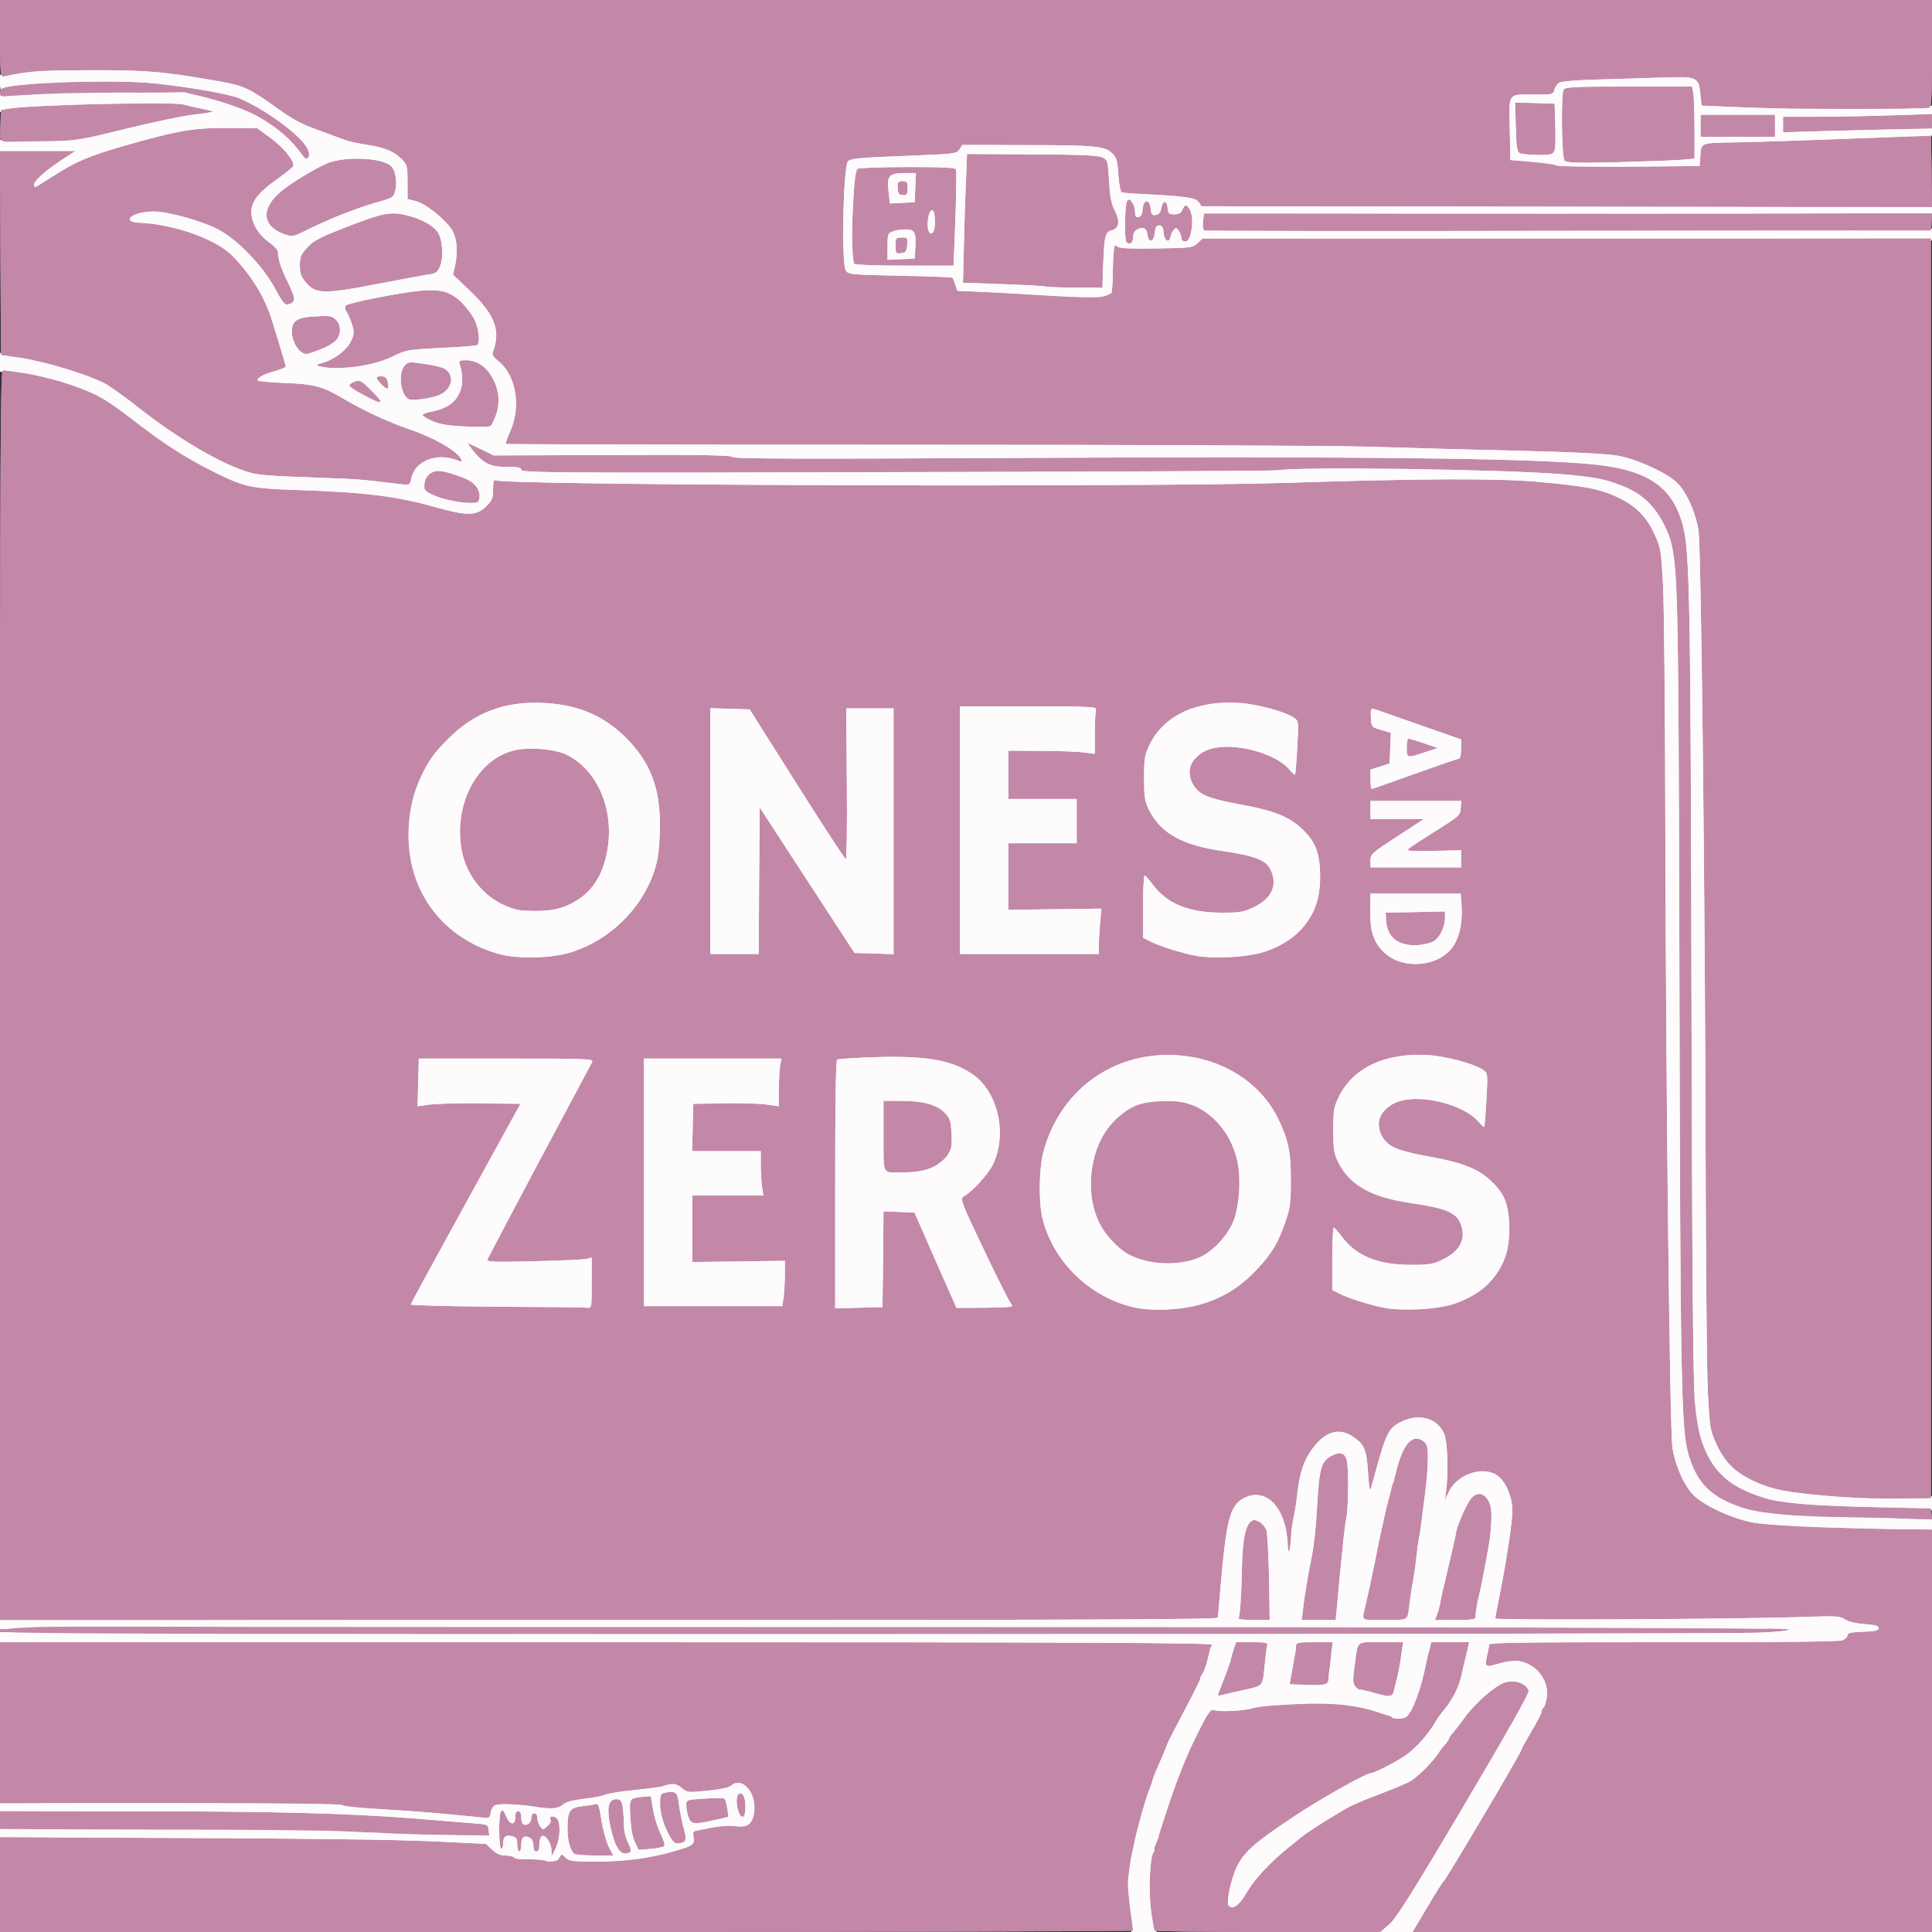 <?xml version="1.0"?>

<svg version="1.0" xmlns="http://www.w3.org/2000/svg" width="960" height="960" viewBox="0 0 9600 9600" preserveAspectRatio="xMidYMid meet">
<rect x="0" y="0" width="9600" height="9600" fill="#333333" stroke="none"/>
<g id="layerbg1" fill="#c388a8" stroke="none"> <path d="M0 9360 l0 -241 933 4 c565 2 1040 8 1207 16 l275 13 30 29 c23 21 41 29 67 29 20 0 40 4 43 10 3 5 27 9 53 8 26 -1 71 2 100 6 48 7 55 6 69 -14 l15 -21 19 20 c18 19 31 21 156 21 146 0 268 -17 393 -55 73 -22 75 -23 75 -54 0 -19 6 -36 15 -40 31 -16 163 -33 206 -26 54 8 71 -3 80 -51 18 -97 -49 -180 -105 -130 -10 9 -56 18 -116 24 -97 10 -100 9 -128 -14 -28 -23 -45 -25 -97 -7 -8 2 -72 11 -141 18 -70 7 -135 18 -145 24 -11 5 -56 14 -102 19 -60 7 -90 16 -105 30 -18 16 -33 19 -90 16 -38 -2 -83 -7 -100 -13 -26 -8 -115 -9 -149 -2 -5 0 -8 12 -8 25 0 13 -7 29 -15 36 -11 9 -12 16 -4 26 6 7 9 23 7 36 l-3 23 -245 0 c-135 0 -328 -6 -429 -13 -122 -8 -454 -12 -973 -12 l-788 0 0 -55 0 -55 661 0 c689 0 1072 10 1394 36 277 22 361 27 355 21 -8 -8 -307 -36 -515 -47 -104 -6 -194 -15 -199 -20 -6 -6 -314 -10 -853 -10 l-843 0 0 -410 0 -410 3014 0 c1673 0 3017 4 3020 9 3 4 2 11 -1 15 -4 4 -8 12 -10 19 -14 65 -26 106 -39 125 -8 12 -12 22 -10 22 4 0 -12 32 -117 233 -25 48 -46 89 -46 90 1 3 -18 47 -46 112 -13 28 -26 61 -29 75 -4 14 -11 34 -16 45 -14 31 -57 183 -71 250 -7 33 -14 67 -16 75 -2 8 -6 33 -9 55 -3 22 -7 51 -9 64 -3 14 2 75 10 135 8 61 15 114 15 119 0 4 -1269 7 -2820 7 l-2820 0 0 -240z"></path> <path d="M5727 9593 c-14 -24 -29 -190 -24 -263 6 -93 9 -109 20 -127 5 -7 6 -13 3 -13 -3 0 2 -16 10 -35 8 -19 14 -36 13 -37 0 -3 -1 0 51 -158 53 -159 95 -260 157 -380 40 -75 54 -94 69 -92 48 9 163 2 205 -12 26 -8 142 -17 274 -21 135 -3 245 10 340 42 28 10 53 17 57 18 3 0 10 3 14 8 4 4 20 7 36 7 21 0 34 -9 52 -37 21 -33 56 -141 71 -223 10 -50 13 -66 24 -92 10 -28 11 -28 105 -28 52 0 97 4 100 8 3 5 -2 37 -10 73 -9 35 -17 71 -19 80 -16 79 -50 143 -109 211 -8 9 -20 27 -27 40 -24 46 -102 134 -148 166 -40 29 -162 92 -178 92 -24 0 -256 131 -384 216 -195 131 -237 167 -271 235 -27 53 -57 183 -46 195 13 13 48 -19 78 -72 56 -98 197 -226 372 -340 122 -79 167 -102 293 -149 176 -66 205 -87 313 -237 98 -137 123 -168 177 -222 69 -70 138 -109 177 -102 36 6 76 34 83 57 4 13 -92 184 -325 576 -263 444 -339 565 -372 591 l-40 32 -568 0 c-313 0 -571 -3 -573 -7z"></path> <path d="M7028 9568 c10 -18 43 -73 72 -123 29 -49 58 -94 64 -100 15 -13 386 -639 386 -651 0 -5 23 -46 50 -92 28 -46 50 -89 50 -97 0 -8 4 -16 9 -20 6 -3 13 -27 17 -52 6 -38 3 -55 -15 -87 -39 -74 -112 -99 -207 -71 -69 20 -86 15 -79 -22 13 -74 16 -87 21 -95 3 -5 392 -8 864 -8 472 1 869 -2 883 -5 14 -4 27 -15 30 -26 4 -17 15 -19 81 -19 44 0 76 -4 76 -10 0 -6 -27 -10 -61 -10 -45 0 -71 -6 -95 -21 -32 -20 -44 -20 -197 -15 -319 12 -1539 18 -1549 8 -6 -6 -2 -46 11 -113 84 -421 86 -496 15 -577 -30 -35 -35 -37 -90 -37 -77 0 -129 30 -156 92 -23 51 -41 47 -33 -7 12 -83 8 -244 -7 -281 -23 -52 -77 -83 -134 -75 -91 12 -127 48 -159 155 -14 47 -30 100 -35 117 -6 17 -10 37 -10 46 0 9 -7 21 -15 28 -20 16 -23 6 -29 -100 -6 -90 -17 -115 -69 -154 -35 -26 -98 -26 -134 0 -16 11 -44 45 -65 75 -36 54 -51 104 -64 219 -3 30 -10 75 -16 100 -6 25 -12 71 -13 104 -2 32 -8 63 -14 69 -13 13 -18 -1 -25 -63 -8 -85 -27 -133 -66 -172 -29 -30 -45 -38 -73 -38 -117 0 -140 61 -172 450 -10 118 -14 150 -20 160 -4 7 -1053 10 -3031 10 l-3024 0 0 -3115 c0 -2768 2 -3115 15 -3115 57 0 231 36 317 65 142 48 196 78 323 177 161 125 264 191 410 264 152 75 179 81 415 89 335 11 492 31 684 85 152 43 204 43 247 1 24 -25 29 -38 29 -79 0 -52 7 -67 24 -53 28 23 3286 31 3936 10 653 -21 1032 -23 1240 -5 232 21 305 34 393 74 92 42 156 105 197 194 33 71 34 78 44 263 5 105 10 642 11 1195 3 1300 22 2984 35 3079 12 91 61 201 107 241 56 50 197 110 292 127 79 13 505 31 774 32 l107 1 0 1005 0 1005 -1296 0 -1296 0 20 -32z m-1037 -3105 c103 -36 180 -85 252 -162 67 -73 99 -127 133 -227 24 -69 28 -95 28 -204 1 -142 -11 -203 -60 -305 -43 -90 -97 -152 -182 -209 -311 -207 -752 -98 -911 225 -55 113 -74 193 -75 314 0 118 14 184 62 285 68 145 226 267 396 306 100 23 253 13 357 -23z m1229 8 c178 -60 268 -178 269 -357 1 -113 -19 -175 -77 -233 -61 -61 -143 -94 -317 -125 -155 -28 -213 -55 -239 -110 -27 -57 -21 -93 22 -136 60 -60 142 -74 273 -46 77 17 134 43 183 86 l34 30 7 -102 c10 -149 10 -149 -59 -176 -99 -40 -191 -55 -296 -49 -113 7 -181 26 -246 70 -105 70 -149 169 -142 316 11 201 116 291 385 330 202 29 258 64 258 161 0 95 -87 156 -236 166 -150 11 -264 -29 -356 -123 l-53 -54 0 144 0 145 48 20 c56 24 145 51 210 62 83 15 260 5 332 -19z m-4290 -97 c0 -107 -1 -116 -17 -109 -29 13 -483 19 -495 7 -7 -7 72 -165 251 -500 144 -270 261 -493 261 -496 0 -3 -189 -6 -419 -6 l-420 0 -3 108 -3 108 45 -7 c59 -10 458 -11 463 -1 2 4 -118 230 -268 502 l-272 495 421 5 c231 3 429 6 439 8 15 2 17 -9 17 -114z m1452 -121 l3 -238 76 -3 c53 -2 79 1 87 10 5 7 55 114 110 238 l99 225 130 0 129 1 -23 -41 c-12 -22 -70 -142 -129 -265 l-106 -225 24 -15 c137 -89 199 -232 168 -393 -44 -233 -253 -316 -707 -280 l-83 6 0 608 0 609 110 0 110 0 2 -237z m-498 190 c3 -21 6 -67 6 -103 l0 -65 -227 0 -228 0 0 -170 0 -170 174 -3 174 -2 -7 -38 c-3 -20 -6 -65 -6 -99 l0 -63 -167 -2 -168 -3 -3 -114 c-2 -80 1 -118 10 -128 11 -13 42 -15 215 -11 l203 5 0 -72 c0 -40 3 -87 6 -104 l7 -31 -332 0 -331 0 0 605 0 605 334 0 333 0 7 -37z m3264 -1689 c79 -39 108 -112 103 -261 l-1 -43 -215 0 -215 0 -1 48 c-3 125 14 185 64 230 61 57 180 68 265 26z m-4318 -29 c187 -56 342 -203 407 -385 35 -100 44 -281 19 -394 -45 -198 -190 -356 -386 -417 -91 -28 -245 -35 -338 -15 -237 50 -426 241 -477 482 -73 345 103 646 427 735 87 23 259 20 348 -6z m3450 -4 c178 -60 268 -178 269 -357 1 -113 -19 -175 -77 -233 -61 -61 -143 -94 -317 -125 -155 -28 -213 -55 -239 -110 -27 -57 -21 -93 22 -136 60 -60 142 -74 273 -46 77 17 134 43 183 86 l34 30 7 -102 c10 -149 10 -149 -59 -176 -99 -40 -191 -55 -296 -49 -113 7 -181 26 -246 70 -105 70 -149 169 -142 316 11 201 116 291 385 330 202 29 258 64 258 161 0 95 -87 156 -236 166 -150 11 -264 -29 -356 -123 l-53 -54 0 144 0 145 48 20 c56 24 145 51 210 62 83 15 260 5 332 -19z m-2520 -350 c0 -198 4 -362 9 -365 5 -3 115 158 246 359 l237 365 89 0 89 0 0 -600 0 -600 -107 0 -108 0 0 372 c0 252 -3 372 -11 375 -5 2 -117 -165 -248 -372 l-238 -375 -89 0 -89 0 0 600 0 600 110 0 110 0 0 -359z m1690 322 c0 -21 3 -67 6 -103 l6 -65 -228 0 -229 0 0 -170 0 -170 168 -3 167 -2 0 -100 0 -100 -167 -2 -168 -3 0 -125 0 -125 212 1 212 0 3 -103 3 -103 -327 0 -328 0 0 605 0 605 335 0 335 0 0 -37z m1800 -423 l0 -30 -129 0 c-72 0 -132 -4 -136 -9 -7 -12 31 -40 163 -121 91 -56 102 -66 102 -92 l0 -28 -215 0 -215 0 0 35 0 35 124 0 c69 0 127 4 130 9 4 5 -52 47 -124 93 -115 73 -130 86 -130 111 l0 27 215 0 215 0 0 -30z m-207 -439 l207 -75 0 -37 c0 -31 -4 -39 -27 -47 -16 -6 -104 -37 -198 -70 -93 -33 -178 -63 -187 -67 -15 -6 -18 -1 -18 31 0 38 2 40 48 54 l47 15 3 73 c2 41 -2 79 -7 86 -6 7 -29 18 -51 25 -38 11 -40 14 -40 52 0 22 4 39 8 37 5 -1 102 -36 215 -77z"></path> <path d="M5692 6275 c-76 -21 -109 -41 -167 -99 -53 -53 -88 -116 -105 -188 -22 -96 -4 -242 41 -330 30 -59 100 -130 161 -163 46 -25 66 -30 148 -33 79 -3 105 0 152 18 115 43 213 165 238 298 17 84 8 212 -20 284 -28 75 -104 159 -175 194 -69 33 -192 42 -273 19z"></path> <path d="M4410 5831 l-25 -7 0 -179 0 -180 89 -3 c113 -4 179 15 226 63 32 33 35 41 38 108 3 63 1 77 -20 107 -31 46 -78 76 -139 89 -55 12 -130 13 -169 2z"></path> <path d="M6953 4691 c-44 -21 -67 -53 -78 -112 -10 -56 2 -60 166 -57 l144 3 -1 46 c-1 81 -47 127 -136 135 -39 4 -64 0 -95 -15z"></path> <path d="M2567 4530 c-146 -37 -264 -170 -286 -323 -32 -225 89 -442 272 -488 73 -18 203 -8 262 21 154 74 243 267 215 466 -19 142 -84 240 -195 295 -53 26 -78 32 -147 35 -46 2 -100 -1 -121 -6z"></path> <path d="M6987 3763 c-12 -12 -8 -93 6 -98 16 -7 152 39 152 51 0 9 -109 52 -136 53 -9 1 -19 -2 -22 -6z"></path> <path d="M2737 9223 c-4 -3 -7 -17 -7 -30 0 -28 -17 -63 -30 -63 -5 0 -10 17 -12 38 -2 29 -7 37 -23 37 -15 0 -21 -8 -23 -32 -2 -18 -7 -33 -13 -33 -5 0 -12 0 -16 0 -5 -1 -10 14 -13 32 -7 45 -33 44 -40 -2 -4 -27 -10 -36 -27 -38 -19 -3 -23 1 -23 26 0 35 -9 45 -27 31 -16 -14 -18 -161 -2 -190 13 -25 34 -12 43 26 8 33 24 32 28 -2 2 -20 9 -28 23 -28 15 0 21 8 23 33 4 38 23 39 32 1 9 -37 43 -32 51 9 4 18 9 36 13 39 9 9 37 -19 32 -33 -9 -23 18 -35 42 -18 30 20 30 103 2 162 -22 44 -23 46 -33 35z"></path> <path d="M2852 9223 c-37 -15 -57 -168 -29 -223 10 -21 24 -27 82 -37 39 -6 73 -8 76 -5 3 4 11 43 18 87 6 44 22 101 35 127 12 26 21 50 18 53 -7 6 -183 5 -200 -2z"></path> <path d="M3060 9185 c-12 -19 -29 -72 -38 -116 -14 -72 -14 -85 -1 -108 11 -19 23 -26 44 -26 35 0 42 20 44 120 1 39 8 75 21 100 22 43 14 65 -25 65 -16 0 -30 -11 -45 -35z"></path> <path d="M3158 9178 c-25 -38 -38 -97 -38 -170 0 -54 3 -69 18 -77 22 -12 84 -17 98 -8 6 3 14 33 18 64 4 32 20 85 36 118 36 73 29 84 -57 92 -55 5 -60 4 -75 -19z"></path> <path d="M3304 9095 c-29 -63 -34 -85 -32 -132 3 -55 4 -57 36 -65 51 -13 68 2 76 69 4 32 14 84 23 117 16 56 16 59 -2 72 -10 8 -30 14 -43 14 -19 0 -29 -12 -58 -75z"></path> <path d="M3414 9034 c-8 -20 -14 -50 -12 -68 l3 -31 95 -7 c110 -9 117 -5 122 62 l3 45 -65 17 c-36 9 -80 17 -98 17 -29 1 -35 -4 -48 -35z"></path> <path d="M3670 9025 c-21 -25 -25 -99 -6 -115 24 -19 46 5 53 59 8 57 -19 90 -47 56z"></path> <path d="M6046 8431 c-3 -4 9 -43 26 -87 16 -43 32 -89 35 -103 2 -13 10 -39 18 -57 l14 -34 80 0 c44 0 82 3 84 8 6 9 -18 206 -26 219 -4 5 -41 18 -84 27 -43 10 -93 22 -110 26 -18 5 -35 5 -37 1z"></path> <path d="M6818 8419 c-32 -9 -59 -15 -61 -13 -2 2 -13 -6 -25 -19 -21 -23 -22 -25 -8 -121 7 -53 17 -101 23 -107 5 -5 57 -8 119 -7 l109 3 1 30 c0 30 -4 58 -27 165 -22 99 -25 101 -131 69z"></path> <path d="M6480 8380 c-84 -6 -82 -3 -67 -95 4 -22 9 -56 12 -75 10 -63 7 -61 107 -58 l93 3 0 35 c-1 48 -14 171 -20 180 -8 12 -45 15 -125 10z"></path> <path d="M0 8106 l0 -24 193 -7 c105 -4 2107 -5 4447 -3 4212 4 4255 4 4255 23 0 18 -10 20 -120 26 -66 4 -2067 7 -4447 8 l-4328 1 0 -24z"></path> <path d="M6149 8053 c-1 -4 -1 -11 0 -16 4 -25 10 -153 12 -242 3 -181 31 -265 83 -249 61 18 74 80 72 339 l-1 170 -82 3 c-46 2 -84 -1 -84 -5z"></path> <path d="M6465 8050 c-9 -14 10 -154 41 -305 13 -67 22 -146 28 -250 10 -196 21 -234 71 -265 39 -24 68 -26 86 -3 17 19 23 241 9 313 -4 25 -11 72 -14 105 -14 142 -28 285 -34 345 l-7 65 -87 3 c-52 2 -89 -1 -93 -8z"></path> <path d="M6766 8051 c-6 -9 -5 -17 14 -96 6 -27 14 -61 17 -75 3 -14 6 -29 7 -35 6 -26 26 -123 30 -145 2 -14 12 -59 21 -100 9 -41 18 -82 20 -90 1 -8 8 -35 15 -60 7 -25 14 -52 15 -60 2 -8 4 -16 5 -17 3 -3 4 -7 14 -48 4 -16 10 -37 13 -45 4 -8 7 -17 8 -20 16 -64 48 -109 86 -123 9 -3 29 5 45 18 27 22 29 28 29 92 -1 61 -5 108 -20 223 -3 19 -7 55 -10 80 -3 25 -8 56 -10 70 -9 47 -14 85 -20 145 -4 33 -11 78 -15 100 -5 22 -12 67 -15 100 -11 97 -9 95 -135 95 -60 0 -111 -4 -114 -9z"></path> <path d="M7127 8054 c-3 -3 -2 -17 4 -31 5 -13 11 -36 14 -51 8 -45 12 -63 34 -152 23 -98 41 -175 47 -209 17 -86 88 -201 125 -201 37 0 75 69 71 130 -4 64 -15 151 -27 210 -8 41 -16 86 -19 100 -2 14 -10 48 -16 75 -7 28 -14 65 -15 83 -2 18 -7 37 -10 42 -7 11 -198 14 -208 4z"></path> <path d="M9155 7549 c-281 -6 -396 -17 -483 -43 -168 -50 -256 -136 -296 -294 -32 -128 -37 -397 -41 -2332 -5 -1904 -7 -2032 -39 -2170 -29 -122 -101 -222 -194 -266 -109 -52 -158 -63 -345 -78 -297 -24 -1296 -38 -1412 -19 -16 3 -868 7 -1893 9 -1675 5 -1863 3 -1868 -11 -5 -11 -22 -15 -71 -15 -48 0 -74 -5 -98 -20 -38 -24 -109 -106 -97 -114 4 -2 36 9 70 26 l62 31 594 -2 c445 -2 596 1 601 10 6 9 360 10 1489 4 1909 -10 2723 5 2916 52 184 45 281 135 324 301 32 128 37 397 41 2332 3 1278 8 1948 16 2015 31 291 105 394 334 468 74 25 246 39 555 46 l275 6 3 38 3 37 -83 -2 c-46 -1 -209 -5 -363 -9z"></path> <path d="M9085 7444 c-202 -18 -269 -31 -352 -65 -102 -43 -170 -107 -213 -201 -33 -71 -34 -78 -44 -263 -5 -104 -10 -642 -11 -1195 -3 -1300 -22 -2984 -35 -3079 -12 -91 -61 -201 -107 -241 -54 -48 -197 -110 -287 -126 -52 -9 -223 -18 -481 -24 -220 -5 -553 -14 -740 -20 -195 -6 -1181 -10 -2320 -10 -1095 0 -1983 -4 -1988 -9 -5 -5 4 -36 19 -72 54 -124 27 -278 -61 -345 -28 -21 -32 -29 -26 -47 40 -105 10 -185 -114 -302 l-84 -80 9 -40 c16 -66 12 -132 -10 -175 -26 -50 -121 -126 -179 -143 l-44 -12 -1 -86 c-1 -72 -5 -91 -21 -109 -32 -35 -84 -57 -170 -70 -44 -7 -96 -18 -115 -26 -19 -7 -79 -29 -133 -49 -77 -27 -123 -52 -205 -111 -131 -94 -164 -109 -278 -129 -276 -48 -356 -56 -609 -56 -249 0 -343 5 -420 22 -22 5 -46 9 -52 9 -10 0 -13 -46 -13 -195 l0 -195 4800 0 4800 0 0 270 c0 208 -3 272 -13 275 -21 9 -719 9 -927 1 -107 -4 -201 -12 -207 -18 -7 -6 -13 -30 -13 -53 0 -26 -7 -51 -17 -63 -18 -20 -23 -20 -333 -12 -173 5 -323 11 -332 15 -9 4 -21 20 -27 36 l-10 29 -90 0 c-49 0 -96 3 -105 6 -14 5 -16 28 -16 154 l0 147 110 8 c60 3 112 11 116 16 3 5 14 9 26 9 18 0 19 -2 7 -17 -10 -12 -15 -60 -17 -180 -3 -145 -2 -167 14 -184 16 -18 34 -19 330 -19 239 0 315 3 321 13 13 20 16 348 3 361 -7 7 -83 13 -213 17 l-202 5 218 2 217 2 0 -43 c0 -75 2 -76 205 -80 99 -3 331 -10 515 -17 184 -7 358 -13 385 -14 l50 -1 3 187 2 187 -1815 -2 -1816 -2 -17 -21 c-18 -23 -65 -30 -282 -40 -52 -3 -99 -9 -106 -15 -6 -5 -14 -46 -17 -90 -6 -97 -21 -118 -94 -130 -26 -4 -187 -8 -356 -8 -308 -1 -309 -1 -327 22 -18 21 -26 22 -279 32 -168 6 -264 14 -271 21 -16 16 -26 513 -11 534 8 12 54 16 263 20 139 3 258 8 265 13 6 4 14 20 18 36 l6 29 147 5 c81 3 239 11 352 17 147 9 213 9 233 1 l27 -11 0 -119 c0 -117 7 -144 29 -118 8 11 52 13 193 11 176 -2 183 -3 207 -25 l24 -24 1811 0 1811 0 0 3140 0 3140 -185 1 c-102 1 -248 -4 -325 -12z"></path> <path d="M2227 2495 c-68 -17 -113 -39 -125 -61 -23 -41 24 -104 78 -104 33 0 129 32 165 56 34 22 53 62 46 94 -6 22 -13 25 -56 27 -28 1 -76 -5 -108 -12z"></path> <path d="M1935 2410 c-115 -15 -171 -20 -320 -25 -303 -11 -339 -14 -400 -35 -140 -48 -337 -166 -522 -311 -70 -55 -148 -111 -173 -124 -93 -47 -301 -110 -426 -128 l-89 -12 -3 -518 -2 -517 184 0 c102 0 187 4 190 9 4 5 -23 27 -58 50 -71 44 -136 98 -136 112 0 5 39 -17 87 -48 103 -67 178 -99 345 -147 272 -78 349 -91 515 -90 l152 1 69 51 c79 59 130 126 115 151 -6 9 -45 41 -87 71 -42 30 -86 71 -98 90 -40 66 -12 156 67 210 25 17 45 39 46 48 2 45 13 78 49 154 38 78 39 83 23 99 -39 38 -53 29 -102 -61 -65 -120 -187 -246 -285 -294 -82 -41 -246 -86 -310 -86 -50 0 -116 17 -116 30 0 6 27 10 59 10 158 0 374 83 461 176 100 108 159 207 194 324 15 47 35 115 47 153 11 37 18 71 14 77 -3 5 -33 17 -66 26 -33 9 -62 20 -64 24 -3 4 53 10 123 13 143 5 188 17 290 79 83 51 228 118 318 148 103 35 219 97 254 136 38 43 32 56 -17 38 -99 -35 -189 1 -210 86 -10 40 -21 43 -118 30z"></path> <path d="M2309 2129 c-95 -5 -125 -10 -165 -30 -63 -31 -63 -49 1 -64 81 -19 111 -39 130 -89 12 -30 15 -58 11 -83 -13 -81 -14 -78 29 -81 52 -3 97 24 135 84 39 62 47 122 26 189 -24 78 -31 81 -167 74z"></path> <path d="M1809 1975 c-85 -44 -97 -58 -67 -79 12 -9 29 -16 38 -16 22 0 124 105 116 119 -10 15 -12 14 -87 -24z"></path> <path d="M2027 1990 c-49 -31 -63 -131 -23 -176 l23 -28 81 12 c88 12 123 29 140 66 16 35 -13 85 -62 107 -52 23 -136 33 -159 19z"></path> <path d="M1890 1915 c-35 -36 -33 -55 5 -55 26 0 45 25 45 59 0 33 -15 32 -50 -4z"></path> <path d="M1592 1832 c-33 -10 -25 -25 24 -43 62 -24 99 -54 119 -95 15 -32 16 -43 5 -78 -6 -23 -19 -52 -27 -65 -24 -37 -1 -49 156 -81 180 -37 283 -46 340 -30 53 14 133 90 161 153 23 50 26 110 6 126 -9 7 -81 15 -185 20 -165 8 -174 10 -234 40 -96 48 -283 76 -365 53z"></path> <path d="M1492 1754 c-55 -38 -69 -125 -26 -165 22 -20 38 -24 104 -27 74 -4 81 -2 104 22 57 56 20 124 -87 164 -69 26 -67 26 -95 6z"></path> <path d="M1564 1450 c-11 -4 -34 -24 -52 -44 -27 -31 -32 -45 -32 -87 0 -44 4 -54 41 -94 35 -37 60 -52 171 -95 218 -86 247 -92 347 -66 61 17 123 55 147 91 25 38 29 133 7 175 -14 28 -26 36 -58 42 -22 4 -135 26 -251 48 -210 40 -280 46 -320 30z"></path> <path d="M5130 1430 c-41 -4 -134 -8 -206 -9 -92 -1 -134 -5 -141 -13 -13 -17 5 -628 19 -645 12 -14 323 -17 550 -4 165 9 168 11 168 133 0 75 4 98 26 144 30 63 26 100 -10 114 -13 5 -28 15 -32 22 -4 7 -10 69 -13 138 l-6 125 -140 1 c-77 1 -174 -2 -215 -6z"></path> <path d="M4242 1317 c-20 -24 -23 -89 -14 -281 8 -165 12 -191 28 -203 14 -10 73 -13 256 -13 216 0 238 2 246 18 8 16 -3 454 -13 480 -7 18 -488 18 -503 -1z m296 -99 c-3 -58 -5 -63 -27 -66 -13 -2 -39 -1 -57 3 l-34 6 0 59 0 60 60 0 61 0 -3 -62z m102 -118 c0 -27 -4 -50 -10 -50 -5 0 -10 23 -10 50 0 28 5 50 10 50 6 0 10 -22 10 -50z m-100 -165 l0 -65 -47 0 c-70 0 -77 7 -69 74 l7 56 55 0 54 0 0 -65z"></path> <path d="M4444 1256 c-3 -8 -4 -29 -2 -48 3 -31 6 -33 38 -33 32 0 35 3 38 33 2 18 -2 40 -9 48 -15 18 -58 18 -65 0z"></path> <path d="M4461 966 c-7 -8 -11 -27 -9 -43 3 -24 8 -28 33 -28 28 0 30 2 30 40 0 33 -4 41 -21 43 -11 2 -26 -4 -33 -12z"></path> <path d="M5592 1208 c-18 -18 -16 -189 3 -214 15 -19 15 -19 35 5 11 13 20 34 20 47 0 13 5 24 10 24 6 0 10 -16 10 -35 0 -23 6 -38 15 -41 21 -9 45 14 45 42 0 15 6 24 15 24 9 0 15 -9 15 -24 0 -26 24 -51 40 -41 5 3 10 19 10 36 0 24 4 29 25 29 18 0 28 -7 35 -25 11 -30 21 -31 45 -5 21 23 24 107 6 153 -16 41 -52 34 -64 -13 -8 -32 -10 -34 -23 -16 -7 10 -11 22 -9 26 3 4 -2 13 -10 20 -21 18 -45 -4 -45 -41 0 -16 -4 -29 -10 -29 -5 0 -10 13 -10 29 0 37 -24 59 -45 41 -8 -7 -15 -23 -15 -36 0 -45 -46 -26 -52 21 -3 32 -26 43 -46 23z"></path> <path d="M1416 1175 c-21 -7 -51 -26 -67 -41 -76 -73 -32 -150 156 -268 104 -66 164 -86 261 -88 155 -3 214 35 214 136 0 62 -17 77 -120 105 -93 27 -241 86 -350 141 -52 26 -58 27 -94 15z"></path> <path d="M5974 1150 c-6 -6 -8 -29 -5 -53 l6 -42 1813 -2 1813 -3 -3 53 -3 52 -1806 2 c-1193 2 -1809 -1 -1815 -7z"></path> <path d="M1477 752 c-33 -47 -113 -114 -187 -159 -55 -32 -158 -70 -271 -99 l-104 -26 -400 6 c-220 3 -426 9 -457 12 l-58 6 0 -30 c0 -21 6 -32 18 -36 83 -25 478 -39 697 -26 138 9 395 50 465 75 111 39 318 189 354 258 17 30 18 38 7 51 -20 24 -26 21 -64 -32z"></path> <path d="M7544 766 c-17 -13 -19 -27 -19 -138 l0 -123 94 -3 c60 -2 98 1 107 9 17 14 20 219 4 250 -9 16 -22 19 -88 19 -52 0 -85 -5 -98 -14z"></path> <path d="M22 713 c-22 -4 -23 -8 -20 -91 l3 -87 40 -6 c60 -10 257 -19 560 -24 237 -4 280 -2 353 14 146 33 147 44 2 61 -52 6 -203 38 -335 70 -234 57 -244 59 -410 63 -94 3 -180 3 -193 0z"></path> <path d="M8444 676 c-3 -7 -4 -35 -2 -62 l3 -49 190 0 190 0 0 60 0 60 -188 3 c-153 2 -188 0 -193 -12z"></path> <path d="M8855 662 c-11 -11 -5 -83 8 -86 6 -3 175 -7 375 -11 l362 -6 0 45 0 44 -237 6 c-131 3 -297 8 -370 10 -73 2 -135 1 -138 -2z"></path> </g>
<g id="layerbg2" fill="#fdfbfc" stroke="none"> <path d="M5610 9513 c-18 -125 -17 -200 3 -293 2 -8 9 -42 16 -75 14 -67 57 -219 71 -250 5 -11 12 -31 16 -45 3 -14 16 -47 29 -75 26 -60 46 -108 48 -115 1 -5 28 -58 120 -232 25 -49 44 -88 41 -88 -2 0 2 -10 10 -22 13 -20 20 -41 41 -130 4 -17 -144 -18 -3001 -18 l-3004 0 0 -30 0 -30 4343 -2 c2485 -1 4077 -4 3722 -9 -341 -4 -2295 -6 -4342 -5 l-3723 1 0 -27 0 -28 3020 0 c1661 0 3020 -3 3021 -7 4 -28 8 -68 13 -138 25 -287 38 -362 76 -415 69 -97 204 -70 249 51 7 19 16 43 20 54 8 20 23 -45 36 -155 17 -138 55 -228 121 -283 62 -52 109 -55 176 -12 47 31 66 68 73 141 6 67 11 77 21 38 38 -168 68 -225 138 -260 59 -29 109 -29 159 0 64 38 80 81 79 218 l-1 107 45 -34 c49 -38 96 -51 148 -41 47 9 77 35 106 92 29 59 33 132 13 249 -24 132 -64 348 -70 373 l-6 24 689 -6 c379 -3 762 -9 851 -12 153 -5 165 -5 197 15 24 15 50 21 93 21 68 0 96 17 73 45 -9 11 -32 15 -80 15 -51 0 -69 4 -74 15 -3 8 -18 20 -33 26 -18 6 -318 10 -885 9 -472 0 -858 3 -859 7 0 5 -2 15 -4 23 -10 49 -13 70 -8 70 3 0 29 -7 59 -16 30 -8 69 -14 87 -11 50 7 105 45 134 94 21 37 25 52 19 91 -3 25 -11 51 -16 56 -6 6 -10 16 -10 22 0 7 -22 50 -50 96 -27 46 -50 87 -50 92 0 12 -368 633 -401 676 -15 19 -52 79 -83 133 l-57 97 -89 0 -89 0 49 -47 c38 -37 124 -174 370 -590 176 -298 320 -546 320 -551 0 -16 -37 -43 -66 -48 -15 -3 -40 1 -54 8 -62 31 -155 124 -235 233 -171 237 -182 246 -380 320 -125 46 -172 71 -277 140 -126 83 -128 84 -208 155 -95 83 -126 118 -172 195 -40 66 -72 86 -97 60 -20 -20 0 -130 37 -203 35 -72 97 -126 289 -254 132 -88 362 -218 387 -218 4 0 41 -17 84 -37 82 -39 185 -131 218 -194 9 -18 37 -60 63 -93 40 -53 62 -101 76 -165 2 -9 10 -44 18 -78 l15 -63 -83 0 c-95 0 -90 -4 -109 95 -25 133 -67 242 -104 273 -17 13 -64 16 -76 5 -4 -5 -11 -8 -14 -8 -4 -1 -29 -8 -57 -18 -95 -32 -205 -45 -340 -42 -132 4 -248 13 -274 21 -41 13 -170 22 -200 13 -27 -8 -134 220 -211 451 -52 158 -51 155 -51 158 1 1 -5 18 -13 37 -9 20 -15 38 -16 40 0 3 0 6 -1 8 -19 62 -22 223 -6 315 l14 82 -62 0 -63 0 -12 -87z m1312 -1133 c15 -65 26 -125 33 -168 l6 -43 -103 3 -102 3 -13 94 c-9 70 -10 98 -1 108 6 7 13 12 15 9 2 -2 30 4 61 13 82 25 95 23 104 -19z m-728 4 c33 -8 62 -17 65 -20 3 -3 10 -47 16 -99 l11 -95 -68 0 c-74 0 -79 4 -92 73 -2 12 -16 53 -30 91 -14 37 -26 70 -26 73 0 5 38 -2 124 -23z m397 -43 c0 -9 2 -23 3 -31 2 -8 6 -43 10 -77 l7 -63 -81 0 c-69 0 -80 2 -81 18 0 9 -2 24 -4 32 -2 8 -6 31 -9 50 -4 19 -9 47 -12 62 l-5 27 68 3 c84 4 103 0 104 -21z m2256 -248 c-20 -2 -52 -2 -70 0 -17 2 0 4 38 4 39 0 53 -2 32 -4z m-2553 -70 c8 -21 0 -367 -9 -411 -9 -39 -50 -62 -71 -40 -18 19 -31 105 -33 222 -1 57 -4 136 -7 175 l-4 71 59 0 c46 0 60 -4 65 -17z m339 -45 c4 -35 11 -110 17 -168 5 -58 13 -132 16 -165 3 -33 9 -79 14 -103 10 -55 13 -231 4 -276 -5 -30 -11 -36 -31 -36 -34 0 -83 51 -84 87 0 15 -3 37 -5 48 -2 11 -7 70 -10 130 -6 104 -15 183 -28 250 -14 65 -35 193 -41 243 l-6 52 74 0 74 0 6 -62z m350 55 c3 -5 8 -35 12 -68 3 -33 10 -78 15 -100 4 -22 11 -67 15 -100 6 -60 11 -98 20 -145 2 -14 7 -45 10 -70 3 -25 7 -61 10 -80 15 -115 19 -162 20 -222 0 -56 -3 -70 -20 -82 -36 -26 -80 15 -100 94 -1 3 -4 12 -8 20 -3 8 -9 29 -13 45 -10 41 -11 45 -14 48 -1 1 -3 9 -5 17 -1 8 -8 35 -15 60 -7 25 -14 52 -15 60 -2 8 -11 49 -20 90 -9 41 -19 86 -21 100 -4 22 -24 119 -30 145 -1 6 -4 21 -7 35 -3 14 -11 48 -17 75 -6 28 -13 58 -15 68 -3 15 6 17 95 17 54 0 101 -3 103 -7z m338 0 c1 -5 2 -19 4 -33 1 -14 8 -47 15 -75 6 -27 14 -61 16 -75 3 -14 11 -59 19 -100 18 -91 26 -159 26 -223 0 -80 -45 -123 -83 -79 -18 19 -65 127 -72 163 -6 34 -24 111 -47 209 -20 81 -24 99 -33 145 -2 11 -7 32 -11 48 l-7 27 86 0 c47 0 86 -3 87 -7z"></path> <path d="M2707 9254 c-3 -3 -37 -6 -76 -6 -39 0 -73 -4 -77 -9 -3 -5 -22 -9 -42 -9 -26 0 -44 -8 -67 -29 l-30 -29 -275 -13 c-167 -8 -642 -14 -1207 -16 l-933 -4 0 -29 0 -30 803 1 c441 0 863 4 937 10 74 5 258 12 408 16 267 6 272 5 272 -14 0 -18 -9 -21 -87 -26 -49 -3 -173 -13 -278 -21 -321 -26 -705 -36 -1394 -36 l-661 0 0 -30 0 -30 848 0 c559 0 851 3 858 10 6 6 93 15 195 20 189 11 480 37 512 46 13 4 17 -1 17 -20 0 -53 69 -64 225 -39 83 14 119 11 143 -11 14 -12 47 -21 104 -28 46 -5 91 -14 102 -19 10 -6 75 -17 145 -24 69 -7 133 -16 141 -18 52 -18 69 -16 97 7 28 23 31 24 128 14 60 -6 106 -15 116 -24 22 -20 52 -17 82 6 52 41 61 148 16 196 -21 22 -29 24 -78 19 -32 -3 -87 0 -126 8 -66 12 -70 15 -67 38 2 15 -5 31 -15 40 -23 20 -134 53 -249 73 -120 21 -351 22 -381 1 -18 -13 -22 -13 -33 0 -12 15 -61 21 -73 9z m303 -87 c-10 -23 -25 -76 -32 -117 l-13 -75 -62 8 c-51 7 -62 12 -67 30 -11 42 -6 138 9 167 15 30 17 30 100 30 l84 0 -19 -43z m120 30 c0 -1 -9 -20 -20 -42 -12 -24 -20 -59 -20 -91 0 -79 -9 -114 -31 -114 -28 0 -33 40 -15 126 17 86 37 124 66 124 11 0 20 -1 20 -3z m-443 -79 c13 -11 20 -8 43 20 14 18 30 29 33 25 8 -7 10 -123 2 -123 -3 0 -18 14 -34 32 -25 28 -31 31 -45 19 -9 -7 -20 -28 -25 -45 -7 -24 -9 -26 -10 -9 -1 29 -37 49 -57 32 -8 -6 -15 -23 -15 -38 -1 -25 -2 -25 -8 4 -9 42 -36 44 -61 3 l-20 -33 0 63 c0 59 1 62 19 50 15 -9 25 -9 46 0 17 8 32 9 44 3 25 -14 61 13 63 47 1 24 2 24 5 -5 2 -17 11 -37 20 -45z m608 50 c2 -2 -9 -30 -25 -63 -16 -33 -32 -85 -36 -116 l-6 -55 -42 5 -41 6 -3 60 c-3 63 11 140 31 164 8 10 26 12 65 8 30 -3 56 -7 57 -9z m100 -28 c3 -5 -1 -32 -9 -59 -8 -27 -17 -74 -21 -105 -8 -63 -13 -69 -50 -60 -22 6 -25 11 -25 55 0 66 50 179 79 179 11 0 23 -4 26 -10z m176 -110 c37 -10 38 -11 32 -48 -3 -20 -7 -38 -7 -39 -1 -1 -41 0 -89 4 -82 6 -87 7 -87 29 0 12 5 35 10 50 10 25 13 26 57 20 25 -3 63 -11 84 -16z m129 -37 c0 -38 -10 -73 -21 -73 -10 0 -12 44 -3 78 9 31 24 28 24 -5z"></path> <path d="M9050 7599 c-137 -4 -283 -14 -331 -22 -104 -18 -242 -81 -304 -138 -55 -50 -102 -153 -115 -250 -13 -95 -32 -1779 -35 -3079 -1 -553 -6 -1090 -11 -1195 -10 -185 -11 -192 -44 -263 -40 -87 -87 -133 -178 -174 -87 -40 -160 -53 -392 -74 -208 -18 -587 -16 -1240 5 -386 13 -2344 17 -3237 7 l-703 -8 0 37 c0 30 -8 45 -39 76 -53 53 -96 55 -257 9 -192 -54 -349 -74 -684 -85 -236 -8 -263 -14 -415 -89 -146 -73 -249 -139 -410 -264 -60 -47 -135 -99 -165 -114 -95 -48 -258 -98 -377 -115 l-113 -16 0 -47 0 -47 92 14 c130 19 335 81 428 128 25 13 103 69 173 124 185 145 382 263 522 311 61 21 101 25 400 35 83 3 168 7 190 10 22 2 65 7 95 10 30 3 71 8 92 11 34 5 37 3 43 -25 9 -40 74 -98 121 -107 20 -4 57 -2 81 3 42 10 43 10 27 -8 -23 -26 -154 -91 -238 -119 -90 -30 -235 -97 -318 -148 -103 -62 -147 -74 -293 -79 -71 -3 -134 -9 -139 -14 -16 -15 22 -46 72 -59 26 -7 50 -16 55 -19 4 -4 -1 -34 -12 -67 -10 -32 -29 -95 -41 -139 -34 -116 -103 -235 -194 -333 -73 -79 -301 -162 -445 -162 -94 0 -108 -46 -22 -70 57 -16 111 -12 216 15 156 39 228 81 337 193 64 67 105 119 131 170 27 51 44 72 57 72 32 0 31 -15 -10 -98 -21 -45 -42 -101 -45 -124 -4 -24 -13 -46 -20 -51 -35 -19 -78 -63 -95 -97 -46 -91 -17 -155 109 -245 45 -31 81 -61 81 -66 0 -23 -52 -83 -109 -126 l-62 -46 -152 -1 c-166 -1 -243 12 -515 90 -167 48 -242 80 -346 147 -83 54 -106 62 -106 33 0 -17 66 -78 130 -120 l55 -36 -173 0 -172 0 0 -32 0 -33 193 -3 194 -2 219 -56 c120 -30 262 -61 314 -68 l95 -12 -70 -17 c-59 -14 -113 -15 -345 -12 -317 6 -497 13 -557 25 l-43 7 0 -42 0 -42 138 -11 c76 -7 286 -12 468 -13 229 -1 317 -4 289 -10 -143 -34 -756 -29 -878 7 -14 4 -17 -1 -17 -34 l0 -40 62 -11 c115 -20 160 -22 417 -22 260 0 338 7 615 56 114 20 147 35 278 129 82 59 128 84 205 111 54 20 114 42 133 49 19 8 71 19 115 26 91 14 137 34 180 80 28 29 30 36 30 111 l0 79 33 10 c60 16 162 102 193 162 21 40 24 108 9 173 l-9 40 79 73 c99 91 143 171 134 241 -3 25 -9 54 -13 65 -6 15 0 27 25 48 87 77 114 224 62 343 -14 33 -25 61 -24 62 1 2 891 3 1977 3 1134 0 2119 4 2314 10 187 6 520 15 740 20 258 6 429 15 481 24 98 17 238 81 299 137 55 50 102 153 115 250 13 95 32 1779 35 3079 1 553 6 1091 11 1195 10 185 11 192 44 263 20 45 49 86 73 109 50 44 150 91 236 108 113 23 438 47 599 43 l152 -3 0 35 0 35 -277 -6 c-430 -10 -525 -23 -669 -91 -105 -49 -190 -160 -220 -288 -32 -138 -34 -266 -39 -2170 -4 -1935 -9 -2204 -41 -2332 -53 -207 -176 -282 -504 -307 -318 -25 -1240 -33 -2721 -26 -1133 6 -1488 5 -1494 -4 -5 -9 -154 -12 -594 -10 -575 2 -588 1 -634 -19 -44 -20 -47 -20 -37 -2 21 39 73 60 149 60 55 0 73 3 78 15 5 14 192 16 1862 11 1021 -2 1870 -6 1886 -9 116 -19 1115 -5 1412 19 301 25 435 90 519 255 74 148 74 125 79 2279 4 1935 9 2204 41 2332 39 153 110 224 274 274 78 24 298 44 490 44 102 0 242 3 313 7 l127 6 0 34 0 33 -152 -2 c-84 -1 -263 -5 -398 -9z m-6678 -5126 c11 -47 -39 -87 -144 -115 -61 -16 -99 -4 -109 35 -10 36 8 53 74 71 76 21 88 24 134 25 32 1 42 -3 45 -16z m83 -414 c41 -122 -31 -259 -136 -259 -26 0 -30 3 -23 18 18 41 15 97 -8 142 -25 49 -64 76 -135 94 l-47 12 44 18 c39 16 259 38 282 29 3 -2 14 -26 23 -54z m-615 -114 c-44 -45 -63 -52 -89 -36 -10 7 4 18 55 45 38 19 71 35 74 36 2 0 -16 -20 -40 -45z m289 24 c90 -19 128 -69 88 -115 -18 -20 -38 -26 -106 -36 -78 -11 -85 -10 -97 7 -17 23 -18 88 -3 118 22 40 37 44 118 26z m-312 -164 c43 -8 106 -29 140 -46 64 -33 92 -36 401 -48 18 -1 14 -70 -7 -118 -28 -60 -92 -120 -143 -134 -56 -15 -160 -5 -339 31 -77 15 -142 30 -145 32 -2 2 6 24 19 49 44 89 16 160 -86 219 l-52 30 67 0 c36 0 102 -7 145 -15z m-231 -76 c69 -26 94 -50 94 -88 0 -47 -22 -61 -98 -61 -37 0 -78 6 -92 13 -40 20 -40 97 0 137 25 25 27 25 96 -1z m289 -328 c110 -21 221 -42 247 -45 40 -6 48 -11 57 -38 14 -39 14 -82 0 -131 -12 -45 -62 -82 -140 -103 -100 -26 -129 -20 -348 66 -158 62 -191 92 -191 169 0 34 6 56 21 75 45 57 90 58 354 7z m-144 -359 c41 -16 107 -38 146 -48 69 -17 73 -20 79 -51 9 -49 -4 -101 -29 -117 -51 -32 -191 -38 -281 -12 -53 16 -210 109 -259 155 -81 75 -69 152 29 186 35 12 41 10 139 -36 56 -26 135 -61 176 -77z m-201 -273 c0 -40 -76 -114 -190 -188 -101 -66 -160 -90 -264 -111 -134 -27 -161 -24 -47 6 105 27 208 66 261 97 91 55 220 171 220 199 0 4 5 8 10 8 6 0 10 -5 10 -11z"></path> <path d="M5634 6506 c-222 -51 -413 -237 -465 -456 -18 -76 -16 -240 4 -320 64 -246 257 -436 497 -486 280 -59 580 79 695 321 48 103 60 163 59 305 0 109 -4 135 -28 204 -35 104 -67 156 -144 238 -127 135 -267 198 -452 204 -67 2 -127 -1 -166 -10z m331 -270 c109 -54 173 -162 182 -313 14 -205 -72 -366 -226 -424 -77 -29 -224 -24 -289 10 -127 66 -202 205 -202 376 1 148 72 284 179 339 102 53 260 58 356 12z"></path> <path d="M6884 6509 c-71 -12 -203 -55 -242 -79 l-33 -20 3 -157 c2 -99 7 -158 14 -160 6 -2 25 16 42 41 69 96 178 141 342 141 94 0 111 -3 162 -28 80 -39 105 -97 74 -171 -19 -44 -68 -63 -231 -87 -203 -30 -316 -94 -375 -214 -22 -44 -25 -63 -25 -160 0 -100 3 -115 28 -166 74 -151 242 -230 456 -216 97 6 234 45 276 79 l28 22 -7 130 c-4 72 -11 135 -16 140 -5 5 -23 -6 -42 -26 -43 -46 -104 -76 -187 -94 -125 -26 -213 -14 -264 37 -26 27 -29 35 -24 75 9 84 54 110 250 144 163 28 238 60 309 130 67 67 88 124 88 240 0 202 -130 349 -348 396 -73 15 -198 17 -278 3z"></path> <path d="M2470 6503 c-233 -2 -428 -7 -433 -12 -5 -5 110 -225 262 -502 149 -271 271 -495 271 -497 0 -5 -455 4 -484 10 -18 3 -19 -4 -17 -117 2 -66 5 -123 7 -127 7 -10 871 -10 878 0 2 4 -114 230 -259 502 l-264 495 182 3 c100 1 213 -2 252 -7 38 -6 73 -7 78 -2 4 4 6 64 5 132 l-3 124 -25 0 c-14 0 -216 -1 -450 -2z"></path> <path d="M4147 6503 c-4 -3 -7 -282 -7 -618 0 -518 2 -614 14 -624 21 -17 351 -26 448 -12 152 21 255 75 315 165 45 65 57 115 57 221 0 119 -27 178 -123 267 l-68 63 118 249 c65 137 125 257 134 266 9 10 13 20 8 22 -4 3 -73 5 -153 4 l-144 -1 -105 -237 -105 -238 -68 0 -68 0 0 228 c0 164 -3 231 -12 240 -13 13 -229 18 -241 5z m486 -711 c68 -30 89 -69 85 -159 -3 -60 -7 -76 -28 -98 -33 -35 -108 -55 -207 -55 l-83 0 0 164 c0 148 2 165 18 170 38 11 170 -2 215 -22z"></path> <path d="M3195 6488 c-3 -7 -4 -287 -3 -623 l3 -610 339 -3 c187 -1 343 1 347 5 4 5 4 62 0 128 -5 100 -9 119 -21 116 -8 -2 -104 -6 -212 -9 l-198 -5 0 111 0 112 168 2 167 3 7 110 c4 60 4 113 2 117 -3 4 -81 8 -175 8 l-169 0 0 156 0 155 228 -2 227 -2 0 104 c-1 57 -4 112 -8 122 -6 16 -32 17 -352 17 -267 0 -347 -3 -350 -12z"></path> <path d="M6946 4786 c-50 -19 -104 -70 -128 -124 -14 -32 -19 -65 -19 -128 0 -47 3 -89 6 -94 8 -14 452 -13 460 0 3 6 6 49 7 96 0 76 -4 94 -29 143 -39 77 -100 114 -192 118 -40 2 -82 -3 -105 -11z m147 -107 c44 -12 67 -42 74 -99 l6 -40 -143 0 -142 0 7 36 c11 59 26 82 64 98 43 18 83 20 134 5z"></path> <path d="M2482 4751 c-220 -60 -388 -226 -442 -436 -40 -155 -22 -323 51 -474 34 -70 58 -102 128 -172 141 -141 286 -196 486 -186 179 10 306 68 424 193 123 129 167 257 159 467 -4 99 -10 136 -31 197 -66 185 -230 342 -420 402 -94 30 -262 34 -355 9z m353 -270 c102 -51 156 -135 176 -276 27 -193 -54 -376 -196 -445 -59 -29 -189 -39 -262 -21 -138 35 -230 157 -253 334 -22 177 49 335 182 403 70 35 113 44 206 40 69 -3 94 -9 147 -35z"></path> <path d="M5944 4759 c-71 -12 -203 -55 -242 -79 l-33 -20 3 -157 c2 -99 7 -158 14 -160 6 -2 25 16 42 41 69 96 178 141 342 141 94 0 111 -3 162 -28 80 -39 105 -97 74 -171 -19 -44 -68 -63 -231 -87 -203 -30 -316 -94 -375 -214 -22 -44 -25 -63 -25 -160 0 -100 3 -115 28 -166 74 -151 242 -230 456 -216 97 6 234 45 276 79 l28 22 -7 130 c-4 72 -11 135 -16 140 -5 5 -23 -6 -42 -26 -43 -46 -104 -76 -187 -94 -125 -26 -213 -14 -264 37 -26 27 -29 35 -24 75 9 84 54 110 250 144 163 28 238 60 309 130 67 67 88 124 88 240 0 202 -130 349 -348 396 -73 15 -198 17 -278 3z"></path> <path d="M3525 4738 c-3 -7 -4 -285 -3 -618 l3 -605 96 -3 c81 -2 98 0 111 15 9 10 111 169 228 353 117 184 219 344 227 355 12 17 14 -29 12 -350 l-1 -370 124 0 123 0 0 615 0 615 -97 3 -97 3 -28 -39 c-15 -21 -120 -181 -233 -354 l-205 -316 -5 351 -5 352 -123 3 c-92 2 -124 -1 -127 -10z"></path> <path d="M4765 4738 c-3 -7 -4 -287 -3 -623 l3 -610 339 -3 c187 -1 342 1 345 5 4 5 4 62 1 128 -4 100 -7 119 -20 116 -8 -2 -104 -6 -212 -9 l-198 -5 0 111 0 112 168 2 167 3 0 115 0 115 -167 3 -168 2 0 156 0 155 228 -2 227 -2 -3 114 c-2 63 -6 117 -9 122 -2 4 -159 7 -349 7 -266 0 -346 -3 -349 -12z"></path> <path d="M6807 4314 c-4 -4 -7 -22 -7 -41 0 -32 6 -37 122 -113 l123 -79 -120 -3 -120 -3 0 -50 0 -50 230 0 230 0 0 40 c0 43 3 41 -192 163 l-68 42 130 -1 130 -1 0 48 0 49 -226 3 c-124 1 -228 -1 -232 -4z"></path> <path d="M6804 3916 c-3 -7 -4 -33 -2 -57 3 -42 4 -44 51 -58 l48 -15 -3 -70 -3 -70 -35 -11 c-54 -16 -60 -23 -60 -71 0 -27 5 -46 13 -49 6 -3 111 31 232 74 l220 78 3 51 c2 36 -1 54 -10 57 -7 2 -108 38 -224 79 -117 42 -215 76 -218 76 -4 0 -9 -6 -12 -14z m261 -183 l49 -16 -34 -12 c-85 -29 -80 -30 -80 9 0 41 0 41 65 19z"></path> <path d="M5205 1479 c-71 -5 -202 -12 -290 -17 l-160 -7 -16 -35 -17 -35 -252 -5 -252 -5 -20 -25 c-20 -24 -20 -34 -15 -279 5 -241 6 -255 26 -275 20 -20 37 -22 281 -31 252 -10 260 -11 275 -32 l16 -23 312 1 c361 0 397 4 439 46 27 27 30 38 35 112 l6 81 36 1 c68 2 136 6 231 13 76 7 100 13 118 30 l24 21 1706 2 c939 2 1753 3 1810 3 l102 0 0 25 0 25 -842 1 c-464 1 -1250 0 -1748 -1 -498 -1 -930 1 -962 5 -52 7 -56 9 -60 36 l-4 29 1808 -3 1808 -2 0 30 0 30 -1808 0 -1807 0 -31 24 c-30 22 -40 23 -210 26 -105 1 -184 -2 -191 -8 -10 -7 -13 14 -13 100 0 99 -2 112 -21 129 -25 23 -115 27 -314 13z m267 -176 c3 -65 9 -126 13 -136 4 -10 20 -24 36 -33 35 -18 36 -34 4 -99 -20 -42 -24 -65 -25 -143 0 -91 0 -93 -27 -103 -15 -5 -169 -13 -344 -16 l-317 -6 -6 259 c-3 142 -9 285 -12 317 l-5 57 133 1 c73 1 167 5 208 9 41 4 134 7 206 8 l132 2 4 -117z m-738 -120 c3 -71 7 -175 8 -233 l3 -105 -234 -3 c-146 -1 -238 1 -245 8 -12 12 -29 358 -21 418 l6 42 238 0 238 0 7 -127z m886 -8 c0 -32 44 -63 69 -48 9 5 17 22 19 37 5 39 20 32 24 -11 3 -33 6 -38 28 -38 22 0 25 5 28 38 2 20 8 37 13 37 6 0 8 -4 5 -9 -3 -5 4 -21 16 -36 l22 -28 18 23 c10 12 18 28 18 36 0 22 18 16 26 -8 9 -29 9 -112 -1 -127 -4 -8 -14 -3 -27 14 -33 43 -87 28 -89 -24 -1 -25 -2 -25 -8 3 -12 57 -71 62 -71 6 0 -16 -4 -30 -10 -30 -5 0 -10 13 -10 29 0 32 -22 56 -45 47 -8 -3 -15 -16 -15 -30 0 -33 -10 -57 -21 -50 -13 7 -12 194 1 194 6 0 10 -11 10 -25z"></path> <path d="M4407 1293 c-4 -3 -7 -34 -7 -68 0 -75 10 -86 82 -93 42 -4 54 -1 65 13 16 23 17 127 1 143 -13 13 -130 17 -141 5z m93 -73 c0 -23 -4 -30 -20 -30 -16 0 -20 7 -20 30 0 23 4 30 20 30 16 0 20 -7 20 -30z"></path> <path d="M4612 1158 c-17 -17 -15 -103 3 -118 12 -10 18 -10 30 0 28 23 16 130 -15 130 -3 0 -11 -5 -18 -12z"></path> <path d="M4416 1012 c-2 -4 -8 -35 -11 -69 -7 -58 -6 -62 18 -78 17 -11 42 -15 79 -13 l53 3 3 68 c2 42 -2 74 -9 83 -12 15 -124 20 -133 6z m84 -77 c0 -16 -6 -25 -15 -25 -9 0 -15 9 -15 25 0 16 6 25 15 25 9 0 15 -9 15 -25z"></path> <path d="M7736 831 c-3 -5 -54 -12 -113 -16 -60 -4 -114 -12 -120 -17 -10 -8 -13 -53 -13 -164 l0 -154 26 -10 c14 -6 63 -10 109 -10 75 0 84 -2 90 -20 15 -48 34 -51 372 -60 267 -6 321 -5 339 7 25 16 34 41 34 95 l0 37 183 5 c100 3 268 8 372 11 105 3 279 2 388 -2 l197 -8 0 26 0 26 -202 6 c-112 4 -276 7 -365 7 l-163 0 0 30 0 31 63 -5 c34 -3 198 -8 365 -11 l302 -6 0 28 c0 27 -2 28 -47 29 -27 0 -201 6 -388 13 -187 8 -421 16 -520 20 l-180 6 -3 45 c-2 24 -8 50 -14 57 -8 10 -89 13 -359 13 -196 0 -350 -4 -353 -9z m622 -47 l52 -5 0 -147 c0 -81 -3 -157 -6 -170 l-6 -22 -312 2 -311 3 -3 135 c-2 74 0 154 3 178 l6 44 262 -7 c144 -3 286 -8 315 -11z m-640 -146 l3 -118 -91 0 -90 0 0 101 c0 137 2 141 98 137 l77 -3 3 -117z m1092 -13 l0 -45 -175 0 -175 0 0 45 0 45 175 0 175 0 0 -45z"></path> </g>
<g id="layer101" fill="#c388a8" stroke="none"> <path d="M0 9365 l0 -236 933 4 c565 2 1040 8 1207 16 l275 13 30 29 c23 21 41 29 67 29 20 0 40 5 43 10 4 6 25 10 48 8 23 -1 70 2 104 6 56 7 62 6 72 -13 11 -20 12 -20 31 -1 18 18 34 20 157 20 143 0 265 -17 388 -53 88 -25 98 -33 91 -69 -4 -23 -2 -29 17 -32 102 -22 147 -27 190 -22 59 8 83 -8 93 -60 19 -100 -57 -192 -115 -140 -10 9 -56 18 -116 24 -97 10 -100 9 -128 -14 -28 -23 -45 -25 -97 -7 -8 2 -72 11 -141 18 -70 7 -135 18 -145 24 -11 5 -56 14 -102 19 -57 7 -90 16 -104 28 -24 22 -60 25 -143 11 -84 -13 -177 -16 -197 -6 -9 5 -18 21 -20 36 -2 21 -8 28 -23 26 -11 -1 -90 -9 -175 -17 -85 -9 -240 -20 -345 -26 -106 -6 -191 -15 -193 -20 -2 -7 -305 -10 -853 -10 l-849 0 0 -400 0 -400 3016 0 c2410 0 3014 3 3007 13 -4 6 -9 17 -10 22 -19 81 -26 103 -39 123 -8 12 -12 22 -10 22 4 0 -12 32 -117 233 -25 48 -46 89 -46 90 1 3 -18 47 -46 112 -13 28 -26 61 -29 75 -4 14 -11 34 -16 45 -14 31 -57 183 -71 250 -7 33 -14 67 -16 75 -2 8 -6 33 -9 55 -3 22 -7 51 -9 64 -3 14 2 75 10 135 8 61 15 114 15 119 0 4 -1267 7 -2815 7 l-2815 0 0 -235z"></path> <path d="M5737 9593 c-14 -24 -29 -190 -24 -263 6 -93 9 -109 20 -127 5 -7 6 -13 3 -13 -3 0 2 -16 10 -35 8 -19 14 -36 13 -37 0 -2 2 -10 5 -18 2 -8 20 -62 39 -120 56 -168 84 -237 149 -368 49 -99 64 -122 77 -116 27 12 154 6 202 -10 26 -8 142 -17 274 -21 135 -3 245 10 340 42 28 10 53 17 57 18 3 0 10 3 14 8 9 9 56 9 70 -1 32 -22 76 -140 100 -267 7 -34 8 -39 19 -77 l7 -28 94 0 94 0 -6 28 c-3 15 -11 45 -16 67 -6 22 -11 47 -13 56 -14 74 -49 140 -108 208 -6 8 -19 26 -27 41 -31 55 -97 129 -145 162 -44 31 -156 88 -171 88 -25 0 -256 130 -386 217 -194 129 -245 175 -280 245 -31 61 -57 183 -42 198 20 20 52 -3 88 -65 40 -69 118 -152 212 -228 32 -26 64 -51 70 -56 26 -22 189 -123 232 -145 26 -13 92 -41 147 -61 55 -21 120 -48 145 -60 40 -20 128 -108 154 -154 5 -8 18 -25 28 -35 10 -11 18 -23 18 -27 0 -5 10 -19 23 -33 12 -14 33 -42 47 -61 45 -65 128 -143 185 -175 53 -30 126 -13 141 32 3 11 -111 214 -322 570 -261 441 -337 561 -372 591 l-43 37 -559 0 c-307 0 -561 -3 -563 -7z"></path> <path d="M7038 9568 c10 -18 43 -73 73 -123 29 -49 58 -94 64 -100 15 -13 385 -639 385 -651 0 -5 23 -46 50 -92 28 -46 50 -89 50 -97 0 -8 4 -16 9 -20 6 -3 13 -27 17 -52 12 -84 -54 -168 -143 -180 -18 -3 -57 3 -87 11 -83 24 -81 26 -61 -64 2 -8 4 -21 4 -28 1 -10 174 -12 864 -12 565 1 873 -3 890 -9 15 -6 27 -17 27 -25 0 -12 17 -16 78 -18 60 -2 77 -6 77 -18 0 -11 -17 -16 -70 -20 -44 -3 -80 -12 -97 -23 -25 -17 -43 -18 -190 -13 -321 12 -1548 18 -1548 8 0 -5 7 -43 15 -83 37 -179 71 -401 70 -456 -1 -62 -29 -132 -67 -165 -68 -59 -206 -17 -249 75 l-19 42 5 -42 c13 -94 8 -247 -9 -288 -32 -78 -124 -104 -212 -61 -65 33 -76 54 -135 271 -18 65 -19 68 -23 64 -2 -2 -6 -43 -9 -91 -7 -107 -19 -133 -77 -171 -75 -49 -151 -18 -217 89 -31 51 -48 111 -59 214 -3 30 -10 75 -16 100 -6 25 -12 71 -13 103 -4 62 -14 91 -16 41 -5 -189 -105 -298 -218 -240 -70 37 -87 105 -117 451 -3 44 -8 91 -9 105 -2 14 -3 31 -4 38 -1 9 -613 12 -3026 12 l-3025 0 0 -3105 c0 -2759 2 -3105 15 -3105 57 0 231 36 317 65 142 48 196 78 323 177 161 125 264 191 410 264 152 75 179 81 415 89 335 11 492 31 684 85 156 44 204 44 252 -4 30 -30 34 -40 34 -87 0 -30 4 -49 8 -43 16 26 3237 36 3942 13 653 -21 1032 -23 1240 -5 232 21 305 34 392 74 92 42 148 96 188 184 33 71 34 78 44 263 5 105 10 642 11 1195 3 1300 22 2984 35 3079 13 94 61 200 111 246 59 53 198 115 298 132 79 13 505 31 774 32 l107 1 0 1000 0 1000 -1291 0 -1291 0 20 -32z m-1047 -3095 c105 -36 180 -85 256 -167 72 -77 104 -130 139 -232 24 -69 28 -95 28 -204 1 -142 -11 -203 -60 -305 -89 -188 -285 -310 -514 -322 -315 -16 -577 179 -657 487 -20 80 -22 244 -4 320 52 217 234 395 455 446 100 23 253 13 357 -23z m1232 7 c128 -43 226 -135 260 -244 21 -67 22 -186 1 -256 -12 -39 -29 -66 -67 -104 -67 -67 -143 -98 -321 -130 -152 -27 -207 -52 -231 -102 -47 -100 33 -184 175 -184 115 1 255 52 306 113 14 16 27 28 29 26 2 -2 7 -63 11 -135 7 -130 7 -131 -17 -148 -43 -30 -181 -67 -270 -73 -212 -14 -375 61 -446 206 -25 51 -28 66 -28 166 0 96 3 116 24 159 58 116 165 176 368 205 163 24 218 46 239 98 32 74 2 138 -84 180 -51 25 -68 28 -162 28 -163 0 -273 -45 -343 -141 -18 -24 -35 -43 -39 -44 -5 0 -8 70 -8 155 l0 155 38 19 c44 23 161 59 229 71 85 16 260 5 336 -20z m-4283 -106 l0 -126 -22 7 c-13 4 -131 9 -262 12 -218 5 -238 4 -233 -11 4 -9 120 -229 258 -489 138 -259 256 -480 261 -489 8 -17 -15 -18 -426 -18 l-435 0 -3 118 c-2 64 -3 118 -3 118 0 1 26 -2 58 -7 32 -5 147 -8 256 -7 l197 3 -272 495 c-150 272 -273 498 -273 502 -1 4 191 9 427 11 235 1 437 3 450 5 22 2 22 1 22 -124z m1448 -117 l2 -238 77 3 77 3 104 237 105 237 143 -1 c134 -2 143 -3 128 -19 -8 -9 -69 -130 -135 -269 -111 -232 -119 -254 -102 -264 44 -24 125 -113 148 -162 70 -149 25 -354 -97 -442 -104 -74 -231 -97 -490 -89 -98 3 -182 9 -188 12 -7 4 -10 219 -10 621 l0 615 118 -3 117 -3 3 -238z m-494 187 c3 -26 6 -77 6 -113 l0 -66 -230 3 -230 3 0 -165 0 -166 176 0 177 0 -7 -46 c-3 -26 -6 -75 -6 -110 l0 -64 -170 0 -171 0 3 -117 3 -118 149 -3 c81 -1 177 1 212 6 l64 9 0 -81 c0 -45 3 -98 6 -118 l7 -38 -342 0 -341 0 0 615 0 615 344 0 343 0 7 -46z m3254 -1680 c86 -43 124 -133 114 -271 l-4 -53 -224 0 -224 0 -1 53 c-2 134 13 188 69 240 65 62 182 75 270 31z m-4311 -32 c189 -60 345 -209 410 -392 21 -61 27 -98 31 -197 8 -207 -36 -337 -153 -462 -114 -120 -243 -178 -420 -188 -197 -10 -346 46 -481 181 -131 131 -193 285 -194 477 0 286 175 514 452 590 93 25 261 21 355 -9z m3446 -2 c128 -43 226 -135 260 -244 21 -67 22 -186 1 -256 -12 -39 -29 -66 -67 -104 -67 -67 -143 -98 -321 -130 -152 -27 -207 -52 -231 -102 -47 -100 33 -184 175 -184 115 1 255 52 306 113 14 16 27 28 29 26 2 -2 7 -63 11 -135 7 -130 7 -131 -17 -148 -43 -30 -181 -67 -270 -73 -212 -14 -375 61 -446 206 -25 51 -28 66 -28 166 0 96 3 116 24 159 58 116 165 176 368 205 163 24 218 46 239 98 32 74 2 138 -84 180 -51 25 -68 28 -162 28 -163 0 -273 -45 -343 -141 -18 -24 -35 -43 -39 -44 -5 0 -8 70 -8 155 l0 155 38 19 c44 23 161 59 229 71 85 16 260 5 336 -20z m-2511 -354 l3 -364 235 361 236 362 97 3 97 3 0 -611 0 -610 -117 0 -118 0 3 375 c2 206 -1 375 -5 375 -4 -1 -114 -168 -243 -373 l-235 -372 -98 -3 -97 -3 0 611 0 610 120 0 120 0 2 -364z m1688 326 c0 -22 3 -72 6 -113 l7 -74 -232 3 -231 3 0 -165 0 -166 170 0 170 0 0 -110 0 -110 -170 0 -170 0 0 -120 0 -120 163 1 c89 0 186 4 215 8 l52 7 0 -102 c0 -56 3 -109 6 -118 6 -14 -28 -16 -335 -16 l-341 0 0 615 0 615 345 0 345 0 0 -38z m1800 -434 l0 -43 -137 3 c-110 2 -135 1 -126 -9 7 -7 68 -47 135 -89 118 -74 123 -78 126 -113 l3 -37 -225 0 -226 0 0 45 0 45 133 0 132 0 -132 86 c-127 83 -133 88 -133 120 l0 34 225 0 225 0 0 -42z m-230 -423 c114 -41 213 -75 219 -75 6 0 11 -19 11 -48 l0 -48 -212 -74 c-116 -41 -218 -77 -225 -78 -11 -3 -13 8 -11 44 3 47 3 47 51 61 l48 14 -3 76 -3 77 -47 15 -48 15 0 48 c0 26 3 48 6 48 4 0 100 -34 214 -75z"></path> <path d="M5692 6265 c-75 -21 -109 -41 -161 -94 -99 -99 -134 -248 -96 -410 28 -119 97 -210 197 -262 65 -34 212 -39 290 -9 113 42 203 156 228 288 17 84 8 212 -19 284 -28 74 -97 150 -166 184 -69 33 -192 42 -273 19z"></path> <path d="M4413 5824 c-23 -5 -23 -7 -23 -180 l0 -174 88 0 c108 0 178 19 217 60 26 27 30 39 33 103 3 62 1 77 -20 107 -34 52 -101 81 -195 85 -43 2 -88 1 -100 -1z"></path> <path d="M6954 4682 c-44 -21 -65 -56 -67 -114 l-2 -33 148 -3 147 -3 0 31 c0 44 -24 96 -53 115 -40 26 -125 29 -173 7z"></path> <path d="M2567 4520 c-145 -37 -255 -161 -276 -313 -32 -223 84 -433 262 -478 73 -18 203 -8 262 21 148 72 233 259 206 455 -28 201 -144 313 -333 321 -46 2 -100 -1 -121 -6z"></path> <path d="M6990 3715 c0 -25 4 -45 8 -45 4 0 39 10 77 23 l69 24 -64 21 c-88 30 -90 30 -90 -23z"></path> <path d="M2740 9194 c0 -36 -31 -81 -48 -70 -7 4 -12 23 -12 42 0 24 -5 34 -15 34 -10 0 -15 -10 -15 -30 0 -18 -7 -33 -17 -38 -28 -15 -43 -3 -43 34 0 19 -4 34 -10 34 -5 0 -10 -16 -10 -35 0 -28 -4 -36 -24 -41 -34 -8 -46 2 -46 37 0 18 -4 28 -10 24 -12 -8 -13 -165 -1 -184 7 -11 13 -6 25 22 19 46 46 50 46 7 0 -20 5 -30 15 -30 10 0 15 10 15 29 0 17 4 32 9 35 18 11 41 -6 41 -30 0 -15 6 -24 15 -24 9 0 15 9 15 23 0 13 6 32 14 42 14 19 14 19 35 0 12 -10 20 -24 17 -31 -7 -18 4 -24 25 -13 26 14 26 102 -1 155 l-19 39 -1 -31z"></path> <path d="M2855 9212 c-21 -14 -35 -64 -35 -122 0 -92 9 -107 72 -115 29 -3 60 -8 68 -11 13 -3 18 12 28 78 7 46 23 104 35 131 l24 47 -91 0 c-50 0 -96 -4 -101 -8z"></path> <path d="M3061 9168 c-11 -24 -25 -74 -32 -111 -14 -82 -3 -117 34 -117 20 0 25 6 31 38 3 20 6 60 6 87 0 31 8 66 20 89 22 44 19 56 -15 56 -18 0 -28 -10 -44 -42z"></path> <path d="M3155 9154 c-12 -25 -20 -69 -23 -125 -5 -96 -6 -94 67 -101 l35 -3 11 65 c5 36 22 90 37 120 15 30 23 59 19 63 -5 5 -35 11 -68 14 l-60 5 -18 -38z"></path> <path d="M3311 9090 c-22 -50 -31 -85 -31 -124 0 -51 1 -54 30 -59 47 -10 57 -1 64 61 4 31 14 83 23 115 18 64 12 77 -33 77 -17 0 -28 -15 -53 -70z"></path> <path d="M1900 9108 c-41 -5 -486 -11 -988 -14 l-912 -6 0 -44 0 -44 661 0 c692 0 1072 10 1399 36 107 9 233 19 280 23 83 6 85 6 88 34 l3 27 -228 -2 c-125 -1 -262 -5 -303 -10z"></path> <path d="M3421 9029 c-6 -18 -11 -44 -11 -59 0 -27 0 -27 92 -33 51 -3 96 -3 99 1 4 4 9 26 13 49 l6 41 -69 16 c-103 23 -117 22 -130 -15z"></path> <path d="M3670 9005 c-13 -35 -13 -82 1 -91 19 -11 33 14 33 62 1 54 -18 70 -34 29z"></path> <path d="M6055 8412 c26 -65 58 -150 61 -166 2 -10 8 -34 14 -52 l12 -34 79 0 c72 0 80 2 75 18 -2 9 -7 49 -11 87 -11 116 -7 110 -93 130 -42 9 -92 21 -110 25 -29 8 -33 7 -27 -8z"></path> <path d="M6818 8409 c-32 -9 -59 -15 -61 -13 -2 2 -11 -4 -21 -14 -14 -17 -15 -28 -6 -98 19 -138 4 -124 131 -124 l111 0 -6 43 c-10 71 -17 111 -26 142 -4 17 -11 42 -14 57 -7 32 -21 33 -108 7z"></path> <path d="M6481 8372 l-73 -3 6 -32 c3 -18 8 -48 12 -67 3 -19 7 -42 9 -50 2 -8 4 -25 4 -37 1 -22 5 -23 92 -23 l91 0 -8 68 c-3 37 -8 74 -10 82 -1 8 -3 25 -3 36 -1 26 -19 30 -120 26z"></path> <path d="M0 8106 c0 -10 38 -15 178 -21 297 -12 8712 -2 8712 11 0 7 -54 13 -157 17 -87 4 -2087 7 -4445 7 -3619 0 -4288 -2 -4288 -14z"></path> <path d="M6154 8041 c8 -12 14 -115 17 -246 2 -128 15 -204 39 -229 16 -16 21 -17 46 -5 16 8 31 27 37 44 5 17 10 123 13 238 l3 207 -80 0 c-45 0 -78 -4 -75 -9z"></path> <path d="M6475 7993 c5 -53 26 -174 41 -248 13 -67 22 -146 28 -250 11 -197 20 -233 70 -260 43 -23 68 -17 78 20 10 37 9 228 -2 287 -5 24 -11 75 -15 113 -4 39 -11 111 -16 160 -5 50 -12 123 -15 163 l-7 72 -84 0 -85 0 7 -57z"></path> <path d="M6774 8028 c2 -13 10 -45 16 -73 6 -27 14 -61 17 -75 3 -14 6 -29 7 -35 6 -26 26 -123 30 -145 2 -14 12 -59 21 -100 9 -41 18 -82 20 -90 1 -8 8 -35 15 -60 7 -25 14 -52 15 -60 2 -8 4 -16 5 -17 3 -3 4 -7 14 -48 4 -16 10 -37 12 -45 3 -8 5 -16 5 -17 0 -2 7 -20 15 -40 28 -68 67 -91 105 -63 21 17 24 26 24 87 -1 61 -5 108 -20 223 -3 19 -7 55 -10 80 -3 25 -8 56 -10 70 -9 47 -14 85 -20 145 -4 33 -11 78 -15 100 -5 22 -11 65 -15 95 -11 96 -2 90 -126 90 -108 0 -109 0 -105 -22z"></path> <path d="M7140 8024 c6 -14 12 -37 15 -52 8 -45 12 -63 34 -152 23 -98 41 -175 47 -209 8 -42 55 -145 77 -169 44 -47 98 -1 98 84 0 65 -8 133 -26 224 -8 41 -16 86 -19 100 -2 14 -10 48 -16 75 -11 45 -16 74 -19 113 -1 9 -28 12 -101 12 l-100 0 10 -26z"></path> <path d="M9155 7539 c-357 -8 -456 -22 -576 -78 -104 -49 -160 -122 -193 -249 -32 -128 -37 -397 -41 -2332 -5 -1904 -7 -2032 -39 -2170 -29 -123 -108 -231 -204 -276 -109 -52 -158 -63 -345 -78 -297 -24 -1296 -38 -1412 -19 -16 3 -868 7 -1892 9 -1678 5 -1863 3 -1863 -11 0 -12 -14 -15 -71 -15 -83 0 -116 -16 -169 -81 -18 -23 -29 -40 -24 -37 5 2 35 17 68 32 l59 29 593 -2 c449 -2 594 1 594 10 0 9 351 10 1488 4 1482 -7 2404 1 2722 26 330 25 460 105 514 317 32 128 37 397 41 2332 3 1278 8 1948 16 2015 31 292 111 403 344 478 74 25 246 39 555 46 l275 6 3 28 3 27 -83 -2 c-46 -1 -209 -5 -363 -9z"></path> <path d="M9085 7434 c-202 -18 -269 -31 -351 -65 -101 -42 -162 -99 -204 -191 -33 -71 -34 -78 -44 -263 -5 -104 -10 -642 -11 -1195 -3 -1300 -22 -2984 -35 -3079 -13 -94 -61 -200 -111 -246 -57 -51 -199 -115 -293 -131 -52 -9 -223 -18 -481 -24 -220 -5 -553 -14 -740 -20 -195 -6 -1181 -10 -2319 -10 -1089 0 -1981 -2 -1983 -4 -2 -2 8 -32 24 -67 53 -124 26 -276 -62 -346 -26 -21 -32 -31 -25 -47 39 -103 8 -184 -115 -301 l-84 -80 9 -40 c16 -70 12 -137 -13 -180 -29 -51 -131 -133 -182 -146 l-40 -10 0 -84 c0 -75 -2 -86 -25 -110 -38 -41 -87 -62 -175 -75 -44 -7 -96 -18 -115 -26 -19 -7 -79 -29 -133 -49 -77 -27 -123 -52 -205 -111 -131 -94 -164 -109 -278 -129 -276 -48 -356 -56 -609 -56 -249 0 -343 5 -420 22 -22 5 -46 9 -52 9 -10 0 -13 -45 -13 -190 l0 -190 4800 0 4800 0 0 265 c0 204 -3 267 -13 270 -23 9 -730 8 -932 -1 l-200 -9 -6 -58 c-9 -84 -15 -87 -184 -82 -77 3 -220 7 -318 10 -97 2 -186 9 -197 15 -11 6 -23 22 -26 35 -6 24 -9 25 -93 25 -143 0 -132 -14 -129 169 l3 156 105 8 c58 4 114 12 125 18 12 6 152 8 365 7 l345 -3 3 -35 c6 -86 -10 -79 195 -83 100 -2 333 -10 517 -17 184 -7 358 -13 385 -14 l50 -1 3 177 2 177 -1815 -2 -1815 -2 -14 -21 c-16 -22 -65 -29 -281 -40 -49 -2 -95 -6 -101 -8 -6 -2 -14 -41 -17 -87 -4 -70 -9 -86 -30 -107 -37 -36 -84 -41 -433 -41 l-312 -1 -14 22 c-15 22 -22 23 -276 33 -219 8 -264 13 -278 26 -24 24 -34 514 -11 544 14 19 30 20 270 25 141 3 257 7 260 10 2 3 9 19 14 35 l10 30 139 6 c76 3 236 12 355 19 182 10 221 10 245 -1 l29 -14 5 -124 c4 -100 7 -121 17 -109 11 12 44 14 195 12 176 -2 183 -3 208 -25 l25 -24 1810 0 1810 0 0 3130 0 3130 -185 1 c-102 1 -248 -4 -325 -12z"></path> <path d="M2227 2484 c-68 -16 -117 -40 -118 -57 -5 -51 24 -87 71 -87 33 0 132 33 162 54 30 21 46 53 40 82 -4 21 -9 24 -51 23 -25 0 -72 -7 -104 -15z"></path> <path d="M1935 2400 c-118 -16 -172 -20 -320 -25 -303 -11 -339 -14 -400 -35 -140 -48 -337 -166 -522 -311 -70 -55 -148 -111 -173 -124 -93 -47 -301 -110 -426 -128 l-89 -12 -3 -508 -2 -507 187 0 188 0 -70 46 c-79 52 -135 102 -135 121 0 7 2 13 5 13 2 0 44 -26 92 -57 103 -67 178 -99 345 -147 272 -78 349 -91 515 -90 l151 1 66 48 c67 50 121 117 113 140 -3 7 -41 38 -85 69 -89 62 -126 112 -123 165 3 52 37 109 86 143 25 18 45 39 46 47 2 44 13 78 49 153 41 84 41 100 1 111 -15 4 -28 -11 -63 -77 -62 -116 -194 -252 -292 -300 -85 -42 -248 -86 -315 -85 -105 1 -164 52 -66 56 177 8 386 84 466 170 94 99 159 208 193 323 15 47 35 115 46 151 11 36 20 68 20 71 0 4 -26 14 -57 23 -58 17 -83 31 -83 45 0 4 60 10 133 13 148 5 191 17 295 79 82 50 228 118 315 147 128 43 244 108 267 150 9 17 7 18 -28 5 -98 -35 -202 10 -218 93 -7 37 -5 36 -109 23z"></path> <path d="M2310 2119 c-85 -4 -127 -11 -162 -27 -27 -11 -48 -25 -48 -30 0 -5 18 -12 41 -16 127 -20 183 -112 144 -233 -7 -21 -4 -23 31 -23 111 0 191 144 150 268 -10 28 -22 54 -29 59 -7 5 -64 6 -127 2z"></path> <path d="M1805 1962 c-38 -20 -70 -41 -69 -47 0 -5 13 -14 27 -19 25 -9 32 -5 77 39 77 76 69 83 -35 27z"></path> <path d="M2032 1984 c-40 -18 -56 -125 -23 -165 18 -22 20 -22 99 -11 45 6 90 17 101 24 54 33 38 105 -29 132 -42 17 -128 28 -148 20z"></path> <path d="M1897 1912 c-33 -35 -34 -42 -2 -42 18 0 26 7 31 25 10 41 0 47 -29 17z"></path> <path d="M1591 1821 c-23 -6 -22 -8 15 -19 58 -17 118 -64 138 -107 16 -33 17 -44 6 -79 -6 -23 -19 -52 -27 -65 -10 -15 -11 -27 -5 -33 13 -13 274 -65 369 -73 105 -10 153 4 210 61 24 25 53 64 63 87 21 45 26 112 10 122 -5 3 -86 10 -180 14 -164 8 -173 10 -233 40 -97 49 -283 75 -366 52z"></path> <path d="M1497 1749 c-25 -14 -47 -63 -47 -102 0 -54 28 -71 120 -75 69 -4 80 -2 99 17 28 28 27 76 -2 105 -13 13 -49 33 -81 45 -65 24 -65 24 -89 10z"></path> <path d="M1564 1440 c-11 -4 -33 -22 -47 -40 -21 -25 -27 -42 -27 -81 0 -42 5 -54 36 -88 29 -33 59 -49 165 -91 219 -86 249 -92 346 -66 62 17 118 49 139 81 23 36 29 123 11 167 -14 33 -20 37 -64 43 -26 4 -138 25 -248 46 -199 39 -271 45 -311 29z"></path> <path d="M5194 1424 c-6 -3 -101 -8 -210 -12 l-199 -7 4 -165 c2 -91 6 -235 10 -320 l6 -155 322 2 c243 1 330 5 350 15 27 13 28 16 34 118 5 82 11 114 29 148 26 50 21 87 -14 96 -34 8 -38 25 -44 164 l-4 122 -137 -1 c-75 0 -141 -3 -147 -5z"></path> <path d="M4246 1312 c-14 -23 -16 -103 -8 -276 7 -142 13 -190 23 -197 8 -5 121 -9 252 -9 182 0 237 3 238 13 3 23 -1 192 -7 335 l-6 142 -244 0 c-133 0 -245 -4 -248 -8z m302 -76 c5 -81 -2 -96 -48 -96 -21 0 -50 4 -64 10 -24 9 -26 14 -26 75 l0 66 68 -3 67 -3 3 -49z m97 -137 c0 -41 -4 -54 -15 -54 -16 0 -27 73 -16 102 13 33 31 5 31 -48z m-97 -166 l3 -73 -54 0 c-79 0 -91 13 -82 89 l7 62 62 -3 61 -3 3 -72z"></path> <path d="M4450 1221 c0 -39 1 -41 31 -41 29 0 30 2 27 38 -3 32 -7 37 -30 40 -27 3 -28 1 -28 -37z"></path> <path d="M4467 963 c-4 -3 -7 -19 -7 -35 0 -23 4 -28 25 -28 22 0 25 4 25 35 0 27 -4 35 -18 35 -10 0 -22 -3 -25 -7z"></path> <path d="M5597 1203 c-11 -10 -8 -186 3 -203 9 -13 12 -12 25 4 8 11 15 33 15 49 0 22 4 28 18 25 12 -2 18 -14 20 -41 4 -50 35 -49 40 1 3 28 7 33 25 30 15 -2 23 -12 27 -32 7 -42 28 -44 32 -4 3 29 6 33 33 33 22 0 33 -6 40 -22 11 -26 18 -28 32 -10 17 21 22 70 11 120 -7 36 -14 47 -29 47 -12 0 -19 -7 -19 -18 0 -10 -6 -26 -13 -36 -12 -16 -14 -16 -26 -2 -7 8 -14 23 -15 33 -5 34 -31 20 -34 -19 -2 -29 -8 -38 -22 -38 -14 0 -20 9 -22 38 -4 45 -31 52 -36 9 -4 -33 -22 -43 -51 -27 -14 7 -21 21 -21 40 0 28 -17 40 -33 23z"></path> <path d="M1416 1165 c-108 -37 -122 -119 -34 -201 52 -50 208 -143 265 -160 97 -28 259 -17 297 22 21 20 31 80 20 122 -9 34 -11 35 -104 61 -93 27 -241 86 -350 141 -52 26 -58 27 -94 15z"></path> <path d="M5979 1145 c-3 -2 -3 -22 -1 -44 l4 -40 1810 0 1809 -1 -3 43 -3 42 -1806 2 c-993 2 -1808 1 -1810 -2z"></path> <path d="M7774 798 c-15 -22 -18 -336 -4 -353 10 -13 63 -15 325 -15 l313 0 6 31 c3 17 6 98 6 179 l0 148 -62 6 c-35 3 -178 8 -319 12 -209 5 -258 3 -265 -8z"></path> <path d="M1480 743 c-86 -116 -241 -203 -461 -259 l-104 -26 -400 6 c-220 3 -426 9 -457 12 -54 5 -58 4 -58 -14 0 -12 8 -23 18 -26 83 -25 478 -39 697 -26 138 9 395 50 465 75 104 37 300 175 341 241 19 32 20 64 2 64 -5 0 -24 -21 -43 -47z"></path> <path d="M7550 760 c-12 -7 -16 -36 -18 -130 l-4 -121 99 3 98 3 3 105 c4 155 7 150 -86 150 -42 0 -84 -5 -92 -10z"></path> <path d="M22 703 c-22 -4 -23 -8 -20 -81 l3 -77 40 -6 c107 -18 811 -34 865 -20 19 5 61 15 93 21 32 7 57 13 55 15 -2 2 -46 9 -98 15 -52 6 -203 38 -335 70 -234 57 -244 59 -410 63 -94 3 -180 3 -193 0z"></path> <path d="M8450 625 l0 -55 185 0 185 0 0 55 0 55 -185 0 -185 0 0 -55z"></path> <path d="M8860 619 l0 -39 168 0 c92 0 258 -3 370 -7 l202 -6 0 35 0 36 -237 6 c-131 3 -298 8 -370 10 l-133 3 0 -38z"></path> </g>
<g id="layer102" fill="#fdfbfc" stroke="none"> <path d="M5620 9513 c-18 -125 -17 -200 3 -293 2 -8 9 -42 16 -75 14 -67 57 -219 71 -250 5 -11 12 -31 16 -45 3 -14 16 -47 29 -75 26 -60 46 -108 48 -115 1 -5 28 -58 120 -232 25 -49 44 -88 41 -88 -2 0 2 -10 10 -22 13 -20 20 -42 39 -123 1 -5 6 -16 10 -22 7 -10 -597 -13 -3007 -13 -3009 0 -3016 0 -3016 -20 0 -20 7 -20 4288 -20 2358 0 4358 -3 4445 -7 103 -4 157 -10 157 -17 0 -8 -1235 -11 -4445 -11 -4227 0 -4445 -1 -4445 -17 0 -17 151 -18 3025 -18 2413 0 3025 -3 3026 -12 1 -7 2 -24 4 -38 1 -14 6 -61 9 -105 30 -346 47 -414 117 -451 113 -58 213 51 218 240 2 50 12 21 16 -41 1 -32 7 -78 13 -103 6 -25 13 -70 16 -100 11 -103 28 -163 59 -214 66 -107 142 -138 217 -89 58 38 70 64 77 171 3 48 7 89 9 91 4 4 5 1 23 -64 59 -217 70 -238 135 -271 88 -43 180 -17 212 61 17 41 22 194 9 288 l-5 42 19 -42 c43 -92 181 -134 249 -75 38 33 66 103 67 165 1 55 -33 277 -70 456 -8 40 -15 78 -15 83 0 10 1227 4 1548 -8 147 -5 165 -4 190 13 17 11 53 20 97 23 53 4 70 9 70 20 0 12 -17 16 -77 18 -61 2 -78 6 -78 18 0 8 -12 19 -27 25 -17 6 -325 10 -890 9 -690 0 -863 2 -864 12 0 7 -2 20 -4 28 -20 90 -22 88 61 64 30 -8 69 -14 87 -11 89 12 155 96 143 180 -4 25 -11 49 -17 52 -5 4 -9 12 -9 20 0 8 -22 51 -50 97 -27 46 -50 87 -50 92 0 12 -370 639 -385 651 -6 6 -44 65 -84 133 l-72 122 -80 0 -80 0 43 -37 c35 -30 111 -150 372 -591 211 -356 325 -559 322 -570 -15 -45 -88 -62 -141 -32 -57 32 -140 110 -185 175 -14 19 -35 47 -47 61 -13 14 -23 28 -23 33 0 4 -8 16 -18 27 -10 10 -23 27 -28 35 -26 46 -114 134 -154 154 -25 12 -90 39 -145 60 -55 20 -121 48 -147 61 -43 22 -206 123 -232 145 -6 5 -38 30 -70 56 -94 76 -172 159 -212 228 -36 62 -68 85 -88 65 -15 -15 11 -137 42 -198 35 -70 86 -116 280 -245 130 -87 361 -217 386 -217 15 0 127 -57 171 -88 48 -33 114 -107 145 -162 8 -15 21 -33 27 -41 59 -68 94 -134 108 -208 2 -9 7 -34 13 -56 5 -22 13 -52 16 -67 l6 -28 -94 0 -94 0 -7 28 c-11 38 -12 43 -19 77 -24 127 -68 245 -100 267 -14 10 -61 10 -70 1 -4 -5 -11 -8 -14 -8 -4 -1 -29 -8 -57 -18 -95 -32 -205 -45 -340 -42 -132 4 -248 13 -274 21 -48 16 -175 22 -202 10 -29 -12 -142 231 -226 484 -19 58 -37 112 -39 120 -3 8 -5 16 -5 18 1 1 -5 18 -13 37 -9 20 -15 38 -16 40 0 3 0 6 -1 8 -19 62 -22 223 -6 315 l14 82 -52 0 -53 0 -12 -87z m572 -1118 c86 -20 82 -14 93 -130 4 -38 9 -78 11 -87 5 -16 -3 -18 -75 -18 l-79 0 -12 34 c-6 18 -12 42 -14 52 -3 16 -35 101 -61 166 -6 15 -2 16 27 8 18 -4 68 -16 110 -25z m734 7 c3 -15 10 -40 14 -57 9 -31 16 -71 26 -142 l6 -43 -111 0 c-127 0 -112 -14 -131 124 -9 70 -8 81 6 98 10 10 19 16 21 14 2 -2 29 4 61 13 87 26 101 25 108 -7z m-325 -56 c0 -11 2 -28 3 -36 2 -8 7 -45 10 -82 l8 -68 -91 0 c-87 0 -91 1 -92 23 0 12 -2 29 -4 37 -2 8 -6 31 -9 50 -4 19 -9 49 -12 67 l-6 32 73 3 c101 4 119 0 120 -26z m-295 -503 c-3 -115 -8 -221 -13 -238 -6 -17 -21 -36 -37 -44 -25 -12 -30 -11 -46 5 -24 25 -37 101 -39 229 -3 131 -9 234 -17 246 -3 5 30 9 75 9 l80 0 -3 -207z m338 135 c3 -40 10 -113 15 -163 5 -49 12 -121 16 -160 4 -38 10 -89 15 -113 11 -59 12 -250 2 -287 -10 -37 -35 -43 -78 -20 -50 27 -59 63 -70 260 -6 104 -15 183 -28 250 -15 74 -36 195 -41 248 l-7 57 85 0 84 0 7 -72z m350 55 c3 -10 8 -43 11 -73 4 -30 10 -73 15 -95 4 -22 11 -67 15 -100 6 -60 11 -98 20 -145 2 -14 7 -45 10 -70 3 -25 7 -61 10 -80 15 -115 19 -162 20 -223 0 -61 -3 -70 -24 -87 -38 -28 -77 -5 -105 63 -8 20 -15 38 -15 40 0 1 -2 9 -5 17 -2 8 -8 29 -12 45 -10 41 -11 45 -14 48 -1 1 -3 9 -5 17 -1 8 -8 35 -15 60 -7 25 -14 52 -15 60 -2 8 -11 49 -20 90 -9 41 -19 86 -21 100 -4 22 -24 119 -30 145 -1 6 -4 21 -7 35 -3 14 -11 48 -17 75 -25 106 -35 95 89 95 96 0 110 -2 115 -17z m337 5 c3 -39 8 -68 19 -113 6 -27 14 -61 16 -75 3 -14 11 -59 19 -100 18 -91 26 -159 26 -224 0 -85 -54 -131 -98 -84 -22 24 -69 127 -77 169 -6 34 -24 111 -47 209 -22 89 -26 107 -34 152 -3 15 -9 38 -15 52 l-10 26 100 0 c73 0 100 -3 101 -12z"></path> <path d="M2707 9244 c-3 -3 -37 -6 -76 -6 -39 0 -73 -4 -77 -9 -3 -5 -22 -9 -42 -9 -26 0 -44 -8 -67 -29 l-30 -29 -275 -13 c-167 -8 -642 -14 -1207 -16 -919 -4 -933 -4 -933 -23 0 -20 12 -20 803 -19 441 0 863 4 937 10 74 5 260 12 413 16 l279 6 -4 -29 c-3 -29 -4 -29 -88 -35 -47 -4 -173 -14 -280 -23 -327 -26 -707 -36 -1399 -36 -654 0 -661 0 -661 -20 0 -20 7 -20 849 -20 548 0 851 3 853 10 2 5 87 14 193 20 105 6 260 17 345 26 85 8 164 16 175 17 15 2 21 -5 23 -26 2 -15 11 -31 20 -36 20 -10 113 -7 197 6 83 14 119 11 143 -11 14 -12 47 -21 104 -28 46 -5 91 -14 102 -19 10 -6 75 -17 145 -24 69 -7 133 -16 141 -18 52 -18 69 -16 97 7 28 23 31 24 128 14 60 -6 106 -15 116 -24 58 -52 134 40 115 140 -10 52 -34 68 -93 60 -43 -5 -88 0 -190 22 -19 3 -21 9 -17 32 7 36 -3 44 -91 69 -123 36 -245 53 -388 53 -123 0 -139 -2 -157 -20 -19 -19 -20 -19 -30 0 -10 19 -58 28 -73 14z m73 -150 c0 -42 -4 -55 -19 -63 -21 -11 -32 -5 -25 13 3 7 -5 21 -17 31 -21 19 -21 19 -35 0 -8 -10 -14 -29 -14 -42 0 -14 -6 -23 -15 -23 -9 0 -15 9 -15 24 0 24 -23 41 -41 30 -5 -3 -9 -18 -9 -35 0 -19 -5 -29 -15 -29 -10 0 -15 10 -15 30 0 43 -27 39 -46 -7 -12 -28 -18 -33 -25 -22 -12 19 -11 176 1 184 6 4 10 -6 10 -24 0 -35 12 -45 46 -37 20 5 24 13 24 41 0 19 5 35 10 35 6 0 10 -15 10 -34 0 -37 15 -49 43 -34 10 5 17 20 17 38 0 20 5 30 15 30 10 0 15 -10 15 -34 0 -19 5 -38 12 -42 17 -11 48 34 48 70 l1 31 19 -39 c12 -24 20 -60 20 -92z m243 79 c-12 -27 -28 -85 -35 -131 -10 -66 -15 -81 -28 -78 -8 3 -39 8 -68 11 -63 8 -72 23 -72 115 0 58 14 108 35 122 5 4 51 8 101 8 l91 0 -24 -47z m111 28 c3 -4 -4 -25 -14 -47 -12 -23 -20 -58 -20 -89 0 -27 -3 -67 -6 -87 -6 -32 -11 -38 -31 -38 -37 0 -48 35 -34 117 16 94 46 153 76 153 13 0 26 -4 29 -9z m167 -28 c4 -4 -4 -33 -19 -63 -15 -30 -32 -84 -37 -120 l-11 -65 -35 3 c-73 7 -72 5 -67 101 3 56 11 100 23 125 l18 38 60 -5 c33 -3 63 -9 68 -14z m98 -22 c12 -8 12 -18 -2 -68 -9 -32 -19 -84 -23 -115 -7 -62 -17 -71 -64 -61 -29 5 -30 8 -30 59 0 73 53 194 84 194 11 0 27 -4 35 -9z m152 -107 l69 -16 -6 -41 c-4 -23 -9 -45 -13 -49 -3 -4 -48 -4 -99 -1 -92 6 -92 6 -92 33 0 15 5 41 11 59 13 37 27 38 130 15z m153 -68 c0 -48 -14 -73 -33 -62 -24 15 -3 122 22 113 7 -2 12 -22 11 -51z"></path> <path d="M9050 7589 c-137 -4 -283 -14 -331 -22 -100 -17 -239 -79 -298 -132 -50 -46 -98 -152 -111 -246 -13 -95 -32 -1779 -35 -3079 -1 -553 -6 -1090 -11 -1195 -10 -185 -11 -192 -44 -263 -40 -88 -96 -142 -188 -184 -87 -40 -160 -53 -392 -74 -208 -18 -587 -16 -1240 5 -705 23 -3926 13 -3942 -13 -4 -6 -8 13 -8 42 0 48 -4 58 -34 88 -48 48 -96 48 -252 4 -192 -54 -349 -74 -684 -85 -236 -8 -263 -14 -415 -89 -146 -73 -249 -139 -410 -264 -60 -47 -135 -99 -165 -114 -95 -48 -258 -98 -377 -115 l-113 -16 0 -37 0 -37 92 14 c130 19 335 81 428 128 25 13 103 69 173 124 185 145 382 263 522 311 61 21 99 25 400 35 149 5 178 7 330 25 44 6 82 10 86 10 4 0 10 -15 13 -33 16 -83 120 -128 218 -93 35 13 37 12 28 -5 -23 -42 -139 -107 -267 -150 -87 -29 -233 -97 -315 -147 -104 -62 -147 -74 -295 -79 -73 -3 -133 -9 -133 -13 0 -14 25 -28 83 -45 31 -9 57 -19 57 -23 0 -3 -9 -35 -20 -71 -11 -36 -31 -104 -46 -151 -34 -115 -99 -224 -193 -323 -80 -86 -289 -162 -466 -170 -98 -4 -39 -55 66 -56 67 -1 230 43 315 85 98 48 230 184 292 300 35 66 48 81 63 77 40 -11 40 -27 -1 -111 -36 -75 -47 -109 -49 -153 -1 -8 -21 -29 -46 -47 -49 -34 -83 -91 -86 -143 -3 -53 34 -103 123 -165 44 -31 82 -62 85 -69 8 -23 -46 -90 -113 -140 l-66 -48 -151 -1 c-166 -1 -243 12 -515 90 -167 48 -242 80 -345 147 -48 31 -90 57 -92 57 -3 0 -5 -6 -5 -13 0 -19 56 -69 135 -121 l70 -46 -187 0 -188 0 0 -22 c0 -23 0 -23 193 -26 l192 -2 240 -60 c132 -32 283 -64 335 -70 52 -6 96 -13 98 -15 2 -2 -23 -8 -55 -15 -32 -6 -74 -16 -93 -21 -57 -15 -766 2 -867 21 l-43 7 0 -32 0 -32 138 -11 c76 -7 284 -12 463 -12 314 0 327 1 423 25 109 28 212 66 266 98 92 55 168 123 212 187 13 20 19 23 29 12 34 -32 -74 -142 -230 -235 -43 -26 -98 -54 -121 -62 -70 -25 -327 -66 -465 -75 -219 -13 -614 1 -698 26 -13 4 -17 -1 -17 -24 0 -29 2 -30 62 -41 115 -20 160 -22 417 -22 260 0 338 7 615 56 114 20 147 35 278 129 82 59 128 84 205 111 54 20 114 42 133 49 19 8 71 19 115 26 88 13 137 34 175 75 23 24 25 35 25 110 l0 84 40 10 c51 13 153 95 182 146 25 43 29 110 13 180 l-9 40 84 80 c123 117 154 198 115 301 -7 16 -1 26 25 47 88 70 115 222 62 346 -16 35 -26 65 -24 67 2 2 894 4 1983 4 1138 0 2124 4 2319 10 187 6 520 15 740 20 258 6 429 15 481 24 94 16 236 80 293 131 50 46 98 152 111 246 13 95 32 1779 35 3079 1 553 6 1091 11 1195 10 185 11 192 44 263 21 47 49 87 77 113 54 49 153 96 242 114 113 23 438 47 599 43 l152 -3 0 25 0 25 -277 -6 c-430 -10 -525 -23 -669 -91 -102 -47 -180 -152 -210 -278 -32 -138 -34 -266 -39 -2170 -4 -1935 -9 -2204 -41 -2332 -42 -164 -131 -247 -314 -291 -193 -47 -1006 -62 -2922 -52 -1137 6 -1488 5 -1488 -4 0 -9 -145 -12 -594 -10 l-593 2 -59 -29 c-33 -15 -63 -30 -68 -32 -5 -3 6 14 24 37 53 65 86 81 169 81 57 0 71 3 71 15 0 14 185 16 1863 11 1024 -2 1876 -6 1892 -9 116 -19 1115 -5 1412 19 300 24 428 86 509 246 74 147 74 125 79 2278 4 1935 9 2204 41 2332 40 155 118 233 284 284 78 24 298 44 490 44 102 0 242 3 313 7 125 6 127 7 127 30 l0 23 -152 -2 c-84 -1 -263 -5 -398 -9z m-6668 -5113 c6 -29 -10 -61 -40 -82 -30 -21 -129 -54 -162 -54 -47 0 -76 36 -71 87 2 28 133 71 222 72 42 1 47 -2 51 -23z m84 -418 c21 -63 13 -125 -22 -185 -31 -54 -76 -83 -128 -83 -35 0 -38 2 -31 23 29 89 3 172 -63 206 -22 11 -59 23 -81 27 -23 4 -41 11 -41 16 0 5 21 19 48 30 35 16 77 23 162 27 63 4 120 3 127 -2 7 -5 19 -31 29 -59z m-576 -66 c0 -4 -22 -30 -50 -57 -45 -44 -52 -48 -77 -39 -14 5 -27 14 -27 19 -1 6 31 27 69 47 73 39 85 43 85 30z m290 -28 c67 -27 83 -99 29 -132 -11 -7 -56 -18 -101 -24 -79 -11 -81 -11 -99 11 -33 40 -17 147 23 165 20 8 106 -3 148 -20z m-254 -69 c-5 -18 -13 -25 -31 -25 -32 0 -31 7 2 42 29 30 39 24 29 -17z m-109 -80 c43 -8 106 -29 140 -46 60 -30 69 -32 233 -40 94 -4 175 -11 180 -14 16 -10 11 -77 -10 -122 -10 -23 -39 -62 -63 -87 -57 -57 -105 -71 -210 -61 -95 8 -356 60 -369 73 -6 6 -5 18 5 33 8 13 21 42 27 65 11 35 10 46 -6 79 -20 43 -80 90 -138 107 -37 11 -38 13 -15 19 43 12 145 9 226 -6z m-231 -76 c32 -12 68 -32 81 -45 29 -29 30 -77 2 -105 -19 -19 -30 -21 -99 -17 -92 4 -120 21 -120 75 0 53 38 111 72 113 4 0 33 -10 64 -21z m289 -328 c110 -21 222 -42 248 -46 44 -6 50 -10 64 -43 18 -44 12 -131 -11 -167 -21 -32 -77 -64 -139 -81 -97 -26 -127 -20 -346 66 -106 42 -136 58 -165 91 -31 34 -36 46 -36 88 0 39 6 56 27 81 52 62 90 63 358 11z m-210 -332 c55 -23 143 -55 195 -70 93 -26 95 -27 104 -61 11 -42 1 -102 -20 -122 -38 -39 -200 -50 -297 -22 -57 17 -213 110 -265 160 -88 82 -74 164 34 201 36 12 42 11 94 -15 30 -15 100 -47 155 -71z"></path> <path d="M5634 6496 c-221 -51 -403 -229 -455 -446 -18 -76 -16 -240 4 -320 80 -308 342 -503 657 -487 229 12 425 134 514 322 49 102 61 163 60 305 0 109 -4 135 -28 204 -35 102 -67 155 -139 232 -121 130 -264 194 -447 200 -67 2 -127 -1 -166 -10z m331 -250 c69 -34 138 -110 166 -184 27 -72 36 -200 19 -284 -25 -132 -115 -246 -228 -288 -48 -18 -73 -21 -152 -18 -108 5 -153 22 -224 88 -126 116 -163 348 -84 518 25 53 99 132 146 156 103 53 261 58 357 12z"></path> <path d="M6887 6500 c-68 -12 -185 -48 -229 -71 l-38 -19 0 -155 c0 -85 3 -155 8 -155 4 1 21 20 39 44 70 96 180 141 343 141 94 0 111 -3 162 -28 86 -42 116 -106 84 -180 -21 -52 -76 -74 -239 -98 -203 -29 -310 -89 -368 -205 -21 -43 -24 -63 -24 -159 0 -100 3 -115 28 -166 71 -145 234 -220 446 -206 89 6 227 43 270 73 24 17 24 18 17 148 -4 72 -9 133 -11 135 -2 2 -15 -10 -29 -26 -69 -82 -271 -135 -391 -102 -54 15 -105 68 -105 109 0 49 27 94 71 119 24 14 92 32 175 47 178 32 254 63 321 130 62 61 83 121 83 232 0 241 -170 389 -455 398 -60 1 -132 -1 -158 -6z"></path> <path d="M2468 6493 c-236 -2 -428 -7 -427 -11 0 -4 123 -230 273 -502 l272 -495 -197 -3 c-109 -1 -224 2 -256 7 -32 5 -58 8 -58 7 0 0 1 -54 3 -118 l3 -118 435 0 c411 0 434 1 426 18 -5 9 -123 230 -261 489 -138 260 -254 480 -258 489 -5 15 15 16 233 11 131 -3 249 -8 262 -12 l22 -7 0 126 c0 125 0 126 -22 124 -13 -2 -215 -4 -450 -5z"></path> <path d="M4150 5886 c0 -402 3 -617 10 -621 6 -3 90 -9 188 -12 259 -8 386 15 490 89 122 88 167 293 97 442 -23 49 -104 138 -148 162 -17 10 -9 32 102 264 66 139 127 260 135 269 15 16 6 17 -128 19 l-143 1 -105 -237 -104 -237 -77 -3 -77 -3 -2 238 -3 238 -117 3 -118 3 0 -615z m488 -88 c26 -13 57 -39 70 -58 21 -30 23 -45 20 -107 -3 -64 -7 -76 -33 -103 -39 -41 -109 -60 -217 -60 l-88 0 0 174 c0 203 -11 187 123 181 56 -2 91 -10 125 -27z"></path> <path d="M3200 5875 l0 -615 341 0 342 0 -7 38 c-3 20 -6 73 -6 118 l0 81 -64 -9 c-35 -5 -131 -7 -212 -6 l-149 3 -3 118 -3 117 171 0 170 0 0 64 c0 35 3 84 6 110 l7 46 -177 0 -176 0 0 166 0 165 230 -3 230 -3 0 66 c0 36 -3 87 -6 113 l-7 46 -343 0 -344 0 0 -615z"></path> <path d="M6946 4775 c-49 -17 -94 -59 -116 -110 -19 -40 -23 -76 -21 -172 l1 -53 224 0 224 0 4 53 c6 79 -8 153 -36 201 -48 83 -174 119 -280 81z m181 -100 c29 -19 53 -71 53 -115 l0 -31 -147 3 -148 3 2 33 c4 90 63 137 161 128 30 -3 65 -12 79 -21z"></path> <path d="M2482 4741 c-277 -76 -452 -304 -452 -590 0 -116 21 -206 71 -310 33 -69 58 -102 123 -167 135 -135 284 -191 481 -181 177 10 306 68 420 188 117 125 161 255 153 462 -4 99 -10 136 -31 197 -65 183 -221 332 -410 392 -94 30 -262 34 -355 9z m353 -250 c107 -53 166 -143 186 -286 27 -196 -58 -383 -206 -455 -59 -29 -189 -39 -262 -21 -178 45 -294 255 -262 478 21 152 131 276 276 313 21 5 75 8 121 6 69 -3 94 -9 147 -35z"></path> <path d="M5947 4750 c-68 -12 -185 -48 -229 -71 l-38 -19 0 -155 c0 -85 3 -155 8 -155 4 1 21 20 39 44 70 96 180 141 343 141 94 0 111 -3 162 -28 86 -42 116 -106 84 -180 -21 -52 -76 -74 -239 -98 -203 -29 -310 -89 -368 -205 -21 -43 -24 -63 -24 -159 0 -100 3 -115 28 -166 71 -145 234 -220 446 -206 89 6 227 43 270 73 24 17 24 18 17 148 -4 72 -9 133 -11 135 -2 2 -15 -10 -29 -26 -69 -82 -271 -135 -391 -102 -54 15 -105 68 -105 109 0 49 27 94 71 119 24 14 92 32 175 47 178 32 254 63 321 130 62 61 83 121 83 232 0 241 -170 389 -455 398 -60 1 -132 -1 -158 -6z"></path> <path d="M3530 4130 l0 -611 97 3 98 3 235 372 c129 205 239 372 243 373 4 0 7 -169 5 -375 l-3 -375 118 0 117 0 0 610 0 611 -97 -3 -97 -3 -236 -362 -235 -361 -3 364 -2 364 -120 0 -120 0 0 -610z"></path> <path d="M4770 4125 l0 -615 341 0 c307 0 341 2 335 16 -3 9 -6 62 -6 118 l0 102 -52 -7 c-29 -4 -126 -8 -215 -8 l-163 -1 0 120 0 120 170 0 170 0 0 110 0 110 -170 0 -170 0 0 166 0 165 231 -3 232 -3 -7 74 c-3 41 -6 91 -6 113 l0 38 -345 0 -345 0 0 -615z"></path> <path d="M6810 4276 c0 -32 6 -37 133 -120 l132 -86 -132 0 -133 0 0 -45 0 -45 226 0 225 0 -3 37 c-3 35 -8 39 -126 113 -67 42 -128 82 -135 89 -9 10 16 11 126 9 l137 -3 0 43 0 42 -225 0 -225 0 0 -34z"></path> <path d="M6810 3872 l0 -48 48 -15 47 -15 3 -77 3 -76 -48 -14 c-48 -14 -48 -14 -51 -61 -2 -36 0 -47 11 -44 7 1 109 37 225 78 l212 74 0 48 c0 29 -5 48 -11 48 -6 0 -105 34 -219 75 -114 41 -210 75 -214 75 -3 0 -6 -22 -6 -48z m270 -134 l64 -21 -69 -24 c-38 -13 -73 -23 -77 -23 -4 0 -8 20 -8 45 0 53 2 53 90 23z"></path> <path d="M5205 1469 c-71 -5 -202 -12 -289 -17 l-159 -7 -10 -30 c-5 -16 -12 -32 -14 -35 -3 -3 -119 -7 -260 -10 -240 -5 -256 -6 -270 -25 -23 -30 -13 -520 11 -544 14 -13 59 -18 278 -26 254 -10 261 -11 276 -32 l14 -23 312 1 c349 0 396 5 433 41 21 21 26 37 30 107 3 46 11 85 17 87 6 2 52 6 101 8 216 11 265 18 281 40 l14 21 1713 2 c941 2 1758 3 1815 3 84 0 102 3 102 15 0 16 -437 19 -2651 16 l-967 -2 -4 42 c-2 23 1 43 7 45 5 2 821 3 1813 1 1796 -2 1802 -2 1802 18 0 20 -7 20 -1813 20 l-1812 0 -25 24 c-25 22 -32 23 -205 26 -148 2 -183 -1 -197 -13 -17 -14 -18 -8 -18 105 0 100 -3 123 -17 134 -20 17 -131 20 -308 8z m277 -161 c6 -139 10 -156 44 -164 35 -9 40 -46 14 -96 -18 -34 -24 -66 -29 -148 -6 -102 -7 -105 -34 -118 -20 -10 -107 -14 -350 -15 l-322 -2 -6 155 c-4 85 -8 229 -10 320 l-4 165 199 7 c109 4 204 9 210 12 6 2 72 5 147 5 l137 1 4 -122z m-738 -130 c6 -143 10 -312 7 -335 -1 -10 -56 -13 -238 -13 -131 0 -244 4 -252 9 -24 16 -38 435 -15 473 3 4 115 8 248 8 l244 0 6 -142z m886 2 c0 -19 7 -33 21 -40 29 -16 47 -6 51 27 5 43 32 36 36 -9 2 -29 8 -38 22 -38 14 0 20 9 22 38 3 39 29 53 34 19 1 -10 8 -25 15 -33 12 -14 14 -14 26 2 7 10 13 26 13 36 0 11 7 18 19 18 35 0 49 -129 18 -167 -14 -18 -21 -16 -32 10 -7 16 -18 22 -40 22 -27 0 -30 -4 -33 -33 -4 -40 -25 -38 -32 4 -4 20 -12 30 -27 32 -18 3 -22 -2 -25 -30 -5 -50 -36 -51 -40 -1 -2 27 -8 39 -20 41 -14 3 -18 -3 -18 -25 0 -16 -7 -38 -15 -49 -13 -16 -16 -17 -25 -4 -11 17 -14 193 -3 203 16 17 33 5 33 -23z"></path> <path d="M4410 1225 c0 -61 2 -66 26 -75 14 -6 43 -10 64 -10 46 0 53 15 48 96 l-3 49 -67 3 -68 3 0 -66z m98 -7 c3 -36 2 -38 -27 -38 -30 0 -31 2 -31 41 0 38 1 40 28 37 23 -3 27 -8 30 -40z"></path> <path d="M4614 1147 c-11 -29 0 -102 16 -102 19 0 22 106 3 112 -7 3 -16 -2 -19 -10z"></path> <path d="M4415 949 c-9 -76 3 -89 82 -89 l54 0 -3 73 -3 72 -61 3 -62 3 -7 -62z m95 -14 c0 -31 -3 -35 -25 -35 -21 0 -25 5 -25 28 0 33 7 42 32 42 14 0 18 -8 18 -35z"></path> <path d="M7736 823 c-4 -5 -58 -12 -119 -18 l-112 -10 -3 -156 c-3 -183 -14 -169 129 -169 84 0 87 -1 93 -25 3 -13 15 -29 26 -35 11 -6 100 -13 197 -15 98 -3 241 -7 318 -10 169 -5 175 -2 184 82 l6 58 180 7 c411 16 580 18 768 11 177 -7 197 -6 197 8 0 14 -27 17 -202 22 -112 4 -278 7 -370 7 l-168 0 0 40 0 40 78 -5 c42 -2 209 -7 370 -10 277 -6 292 -5 292 12 0 15 -9 18 -47 19 -27 0 -201 6 -388 14 -187 7 -422 15 -522 17 -205 4 -189 -3 -195 83 l-3 35 -351 3 c-193 1 -354 -1 -358 -5z m622 -29 l62 -6 0 -148 c0 -81 -3 -162 -6 -179 l-6 -31 -313 0 c-262 0 -315 2 -325 15 -14 17 -11 331 4 353 7 11 56 13 265 8 141 -4 284 -9 319 -12z m-633 -46 c3 -13 5 -70 3 -128 l-3 -105 -98 -3 -99 -3 4 121 c2 94 6 123 18 130 8 5 50 10 92 10 72 0 78 -2 83 -22z m1095 -123 l0 -55 -185 0 -185 0 0 55 0 55 185 0 185 0 0 -55z"></path> </g> </svg>